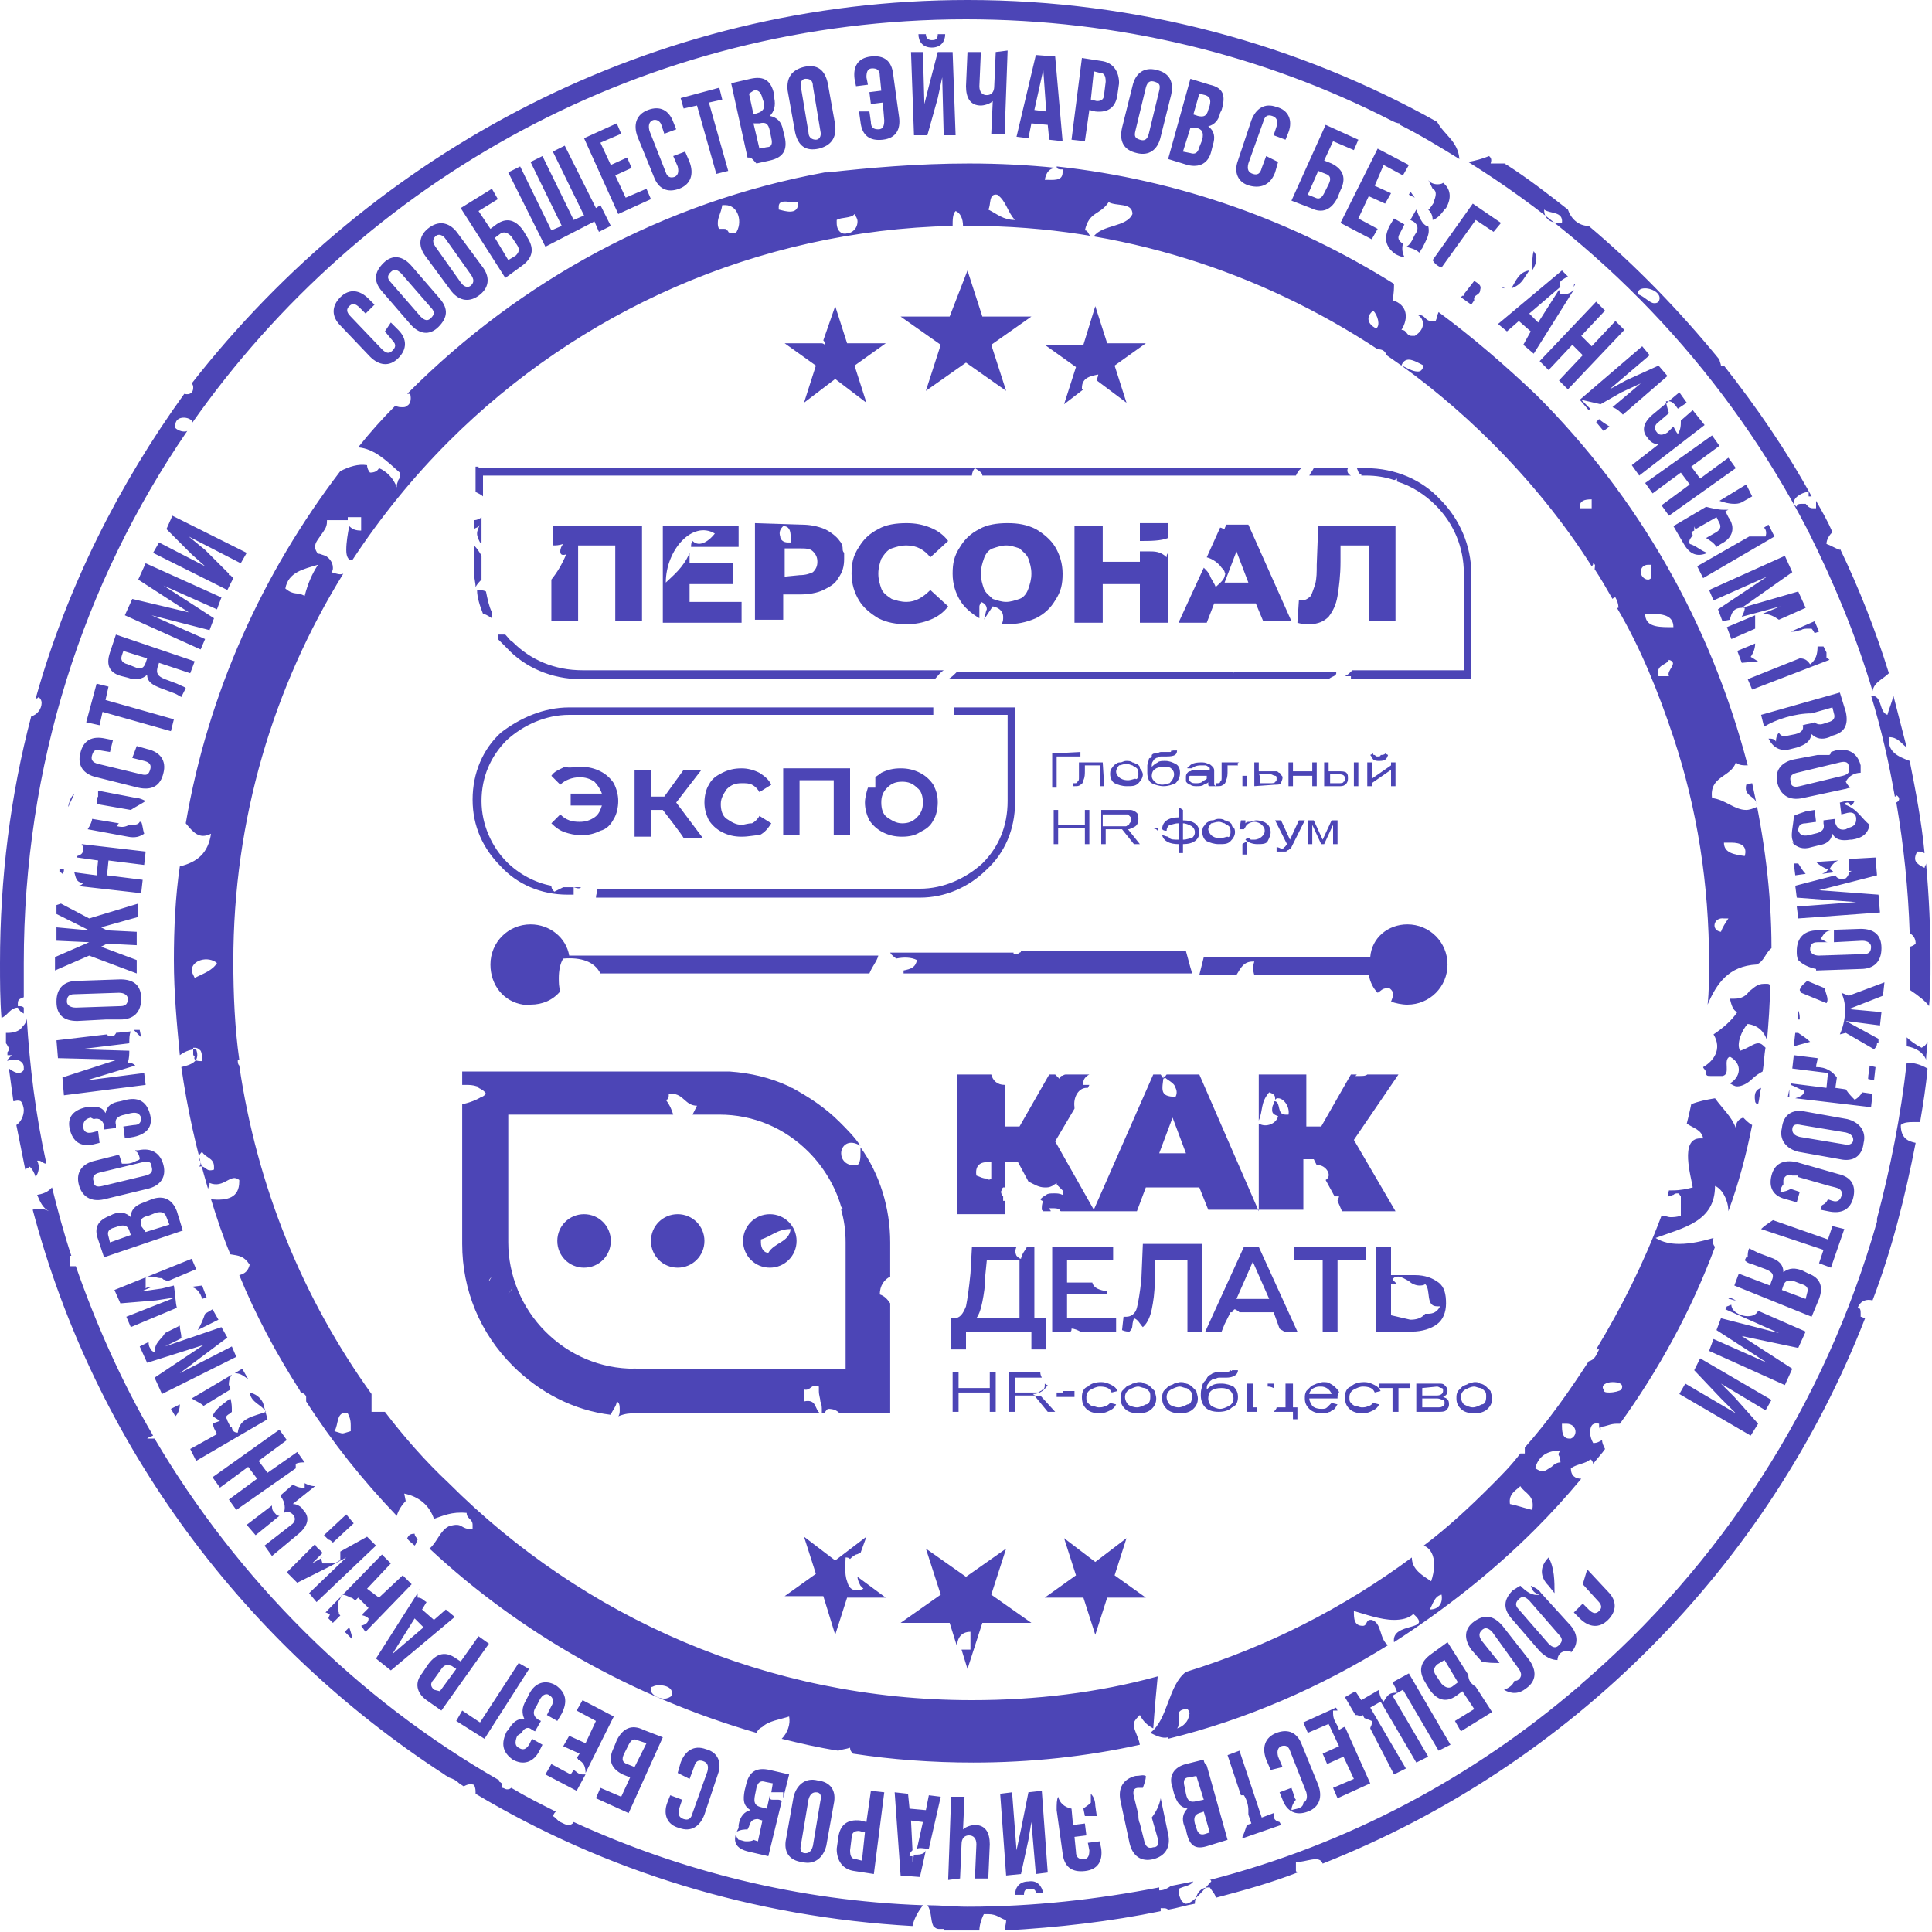 <?xml version="1.0" encoding="UTF-8"?> <svg xmlns="http://www.w3.org/2000/svg" width="130" height="130" viewBox="0 0 130 130" fill="none"><path d="M65.2 11C67.2 11 69.2 11.1 71.1 11.3C70.6 11.3 70.4 11.6 70.3 12.1C70.9 12.1 71.5 12.2 71.5 11.6C71.5 11.6 71.5 11.5 71.5 11.4C71.3 11.4 71.1 11.4 71.1 11.2C79.4 12.1 87.1 14.9 93.8 19.1C93.8 19.4 93.8 19.7 93.7 20.2C94.7 20.5 94.8 21.4 94.3 22.2C94.7 22.2 94.6 22.6 95 22.6C95 22.6 95.1 22.6 95.2 22.6C96 22.1 95.8 21.4 95.4 21.2H95.5C95.7 21.2 95.8 21.3 95.9 21.4C96 21.5 96.1 21.6 96.3 21.6C96.4 21.6 96.5 21.6 96.6 21.6C96.7 21.4 96.7 21.2 96.8 21C99.1 22.7 101.3 24.6 103.4 26.6C110.2 33.4 115.1 41.9 117.6 51.5C117.3 51.5 117 51.5 116.8 51.3C116.5 52.3 115 52.2 115.2 53.7C116.1 53.8 116.7 54.5 117.5 54.5C117.7 54.5 118 54.4 118.2 54.3C118.3 53.5 117.3 53.7 117.5 52.8C117.6 52.8 117.8 52.7 117.9 52.7C118.7 56.3 119.2 60 119.2 63.8C118.8 64.1 118.7 64.7 118.2 64.9C116.3 65 115.5 66.2 114.9 67.6C115 66.7 115 65.7 115 64.8C115 59.5 114.2 54.4 112.6 49.6C111.6 46.6 110.4 43.6 108.8 40.9C108.8 40.9 108.8 40.9 108.9 40.9C108.9 40.6 108.8 40.4 108.7 40.2C108.6 40.2 108.6 40.2 108.5 40.3C108.1 39.6 107.7 38.9 107.3 38.3C107.3 38.1 107.4 38 107.2 37.9C107.2 38 107.2 38 107.1 38.1C105.2 35.1 102.9 32.3 100.4 29.8C98.2 27.6 95.8 25.6 93.3 23.9C93.2 23.6 93 23.5 92.7 23.5C84.8 18.3 75.4 15.2 65.3 15.2C65.1 15.2 65 15.2 64.8 15.2C64.8 14.7 64.6 14.3 64.3 14.2C64.1 14.4 64.1 14.8 64.1 15.2C50.9 15.5 38.9 21 30.2 29.7C27.8 32.1 25.6 34.8 23.7 37.7C23.4 37.7 23.3 37.4 23.3 37C23.3 36.5 23.4 35.9 23.5 35.4C23.7 35.6 23.9 35.7 24.3 35.7V34.8H23.4C23.4 34.9 23.4 35 23.4 35H22V35.1C22 35.5 21.8 35.7 21.6 36C21.4 36.3 21.2 36.5 21.2 36.8C21.2 37 21.3 37.1 21.4 37.3C21.4 37.2 21.6 37.3 21.9 37.4C22.1 37.5 22.4 37.8 22.4 38.2C22.4 38.3 22.4 38.4 22.3 38.5C22.6 38.6 22.9 38.7 23.1 38.6C18.4 46.2 15.7 55.1 15.7 64.7C15.7 66.9 15.8 69.2 16.1 71.3H16C16 71.5 16 71.6 16.1 71.7C17.3 79.9 20.4 87.4 25 93.8V95H25.9C27.2 96.7 28.6 98.3 30.2 99.8C39.2 108.8 51.6 114.4 65.4 114.4C69.7 114.4 73.9 113.9 77.9 112.8C77.8 113.8 77.7 114.9 77.6 116.3C77.2 116.1 76.9 115.8 76.7 115.4C76.5 115.6 76.4 115.7 76.3 115.9C76.2 116.3 76.6 116.8 76.7 117.4C73.1 118.2 69.3 118.6 65.5 118.6C62.7 118.6 60 118.4 57.4 118C57.3 117.9 57.2 117.8 57.2 117.6C56.9 117.7 56.7 117.7 56.4 117.8C55.1 117.6 53.8 117.3 52.6 117C53 116.6 53.2 116 53.1 115.5C52.5 115.7 51.7 115.8 51.3 116.2C51.1 116.3 51 116.4 50.9 116.6C42.6 114.2 35 109.9 28.9 104.2C29.4 103.8 29.6 103 30.2 102.7C31.2 102.4 30.9 102.9 31.8 102.9C31.8 102.8 31.8 102.7 31.8 102.6C31.8 102.2 31.4 102.2 31.4 101.8C30.4 101.7 29.8 102 29.2 102.2C28.9 101.3 28.2 100.7 27.2 100.5L27.3 101C27.1 101.2 26.8 101.6 26.7 102C24.4 99.6 22.4 97.1 20.6 94.3C20.6 94.2 20.6 94.1 20.6 94C20.6 93.9 20.5 93.8 20.3 93.7C20.3 93.7 20.2 93.7 20.2 93.6C18.6 91.1 17.2 88.5 16.1 85.8C16.5 85.7 16.7 85.5 16.8 85.1C16.4 84.5 16.1 84.5 15.5 84.4C15 83.2 14.6 82 14.2 80.7C15.3 80.8 16.1 80.6 16.1 79.5V79.4C15.5 78.9 15.1 80 14.1 79.6V79.7C14.1 79.8 14 79.9 14 80C13.2 77.3 12.6 74.6 12.2 71.8C12.6 71.7 13 71.6 13.2 71.3C13.3 71.1 13.3 70.9 13.2 70.6C12.9 70.6 12.5 70.7 12.1 71C11.9 68.9 11.7 66.8 11.7 64.6C11.7 62.5 11.8 60.3 12.1 58.3C13.3 58 14 57.4 14.2 56.1C13.4 56.5 13 56 12.5 55.4C14 46.6 17.7 38.5 22.9 31.7C23.5 31.4 24.1 31.2 24.7 31.3C24.7 31.5 24.8 31.7 24.9 31.8C25.2 31.8 25.4 31.7 25.5 31.5C26 31.7 26.5 32.2 26.7 32.8V32.7C26.7 32.5 26.8 32.4 26.8 32.3C26.9 32.2 26.9 32.1 26.9 31.9C26.9 31.9 26.9 31.9 26.9 31.8C26 31 25.2 30.2 24.1 30.1C24.9 29.1 25.7 28.2 26.6 27.3C26.8 27.4 26.9 27.4 27.1 27.4C27.2 27.4 27.3 27.4 27.4 27.3C27.6 27.2 27.7 26.9 27.6 26.5C27.5 26.5 27.5 26.5 27.4 26.5L27.5 26.4C35 18.9 44.6 13.6 55.5 11.6C55.6 11.6 55.6 11.6 55.7 11.6C58.4 11.3 61.7 11 65.2 11ZM53.2 36.5C53.2 36.4 53.2 36.2 53.2 36.1C53.2 35.7 53.1 35.4 52.7 35.4C52.5 35.6 52.4 35.8 52.5 36.1C52.5 36.3 52.7 36.5 53 36.5C53.1 36.5 53.1 36.5 53.2 36.5ZM13.5 71.4H13.6C13.6 71.1 13.6 70.9 13.5 70.7C13.4 70.6 13.3 70.5 13.1 70.5H13C13 70.6 13 70.8 13 70.9C13 71 13 71 13.1 71.1C13 71.3 13.2 71.4 13.5 71.4ZM78.3 72.4C78.2 73.3 78 73.8 79.1 73.8C79.2 73.6 79.2 73.4 79.1 73.2C79 72.8 78.5 72.7 78.3 72.4ZM66.7 79.3V78.2C66.6 78.2 66.5 78.2 66.4 78.2C65.9 78.2 65.6 78.5 65.7 79.1C66 79.2 66.1 79.3 66.4 79.3C66.5 79.4 66.6 79.4 66.7 79.3ZM44.7 114.3C44.9 114.3 45.1 114.2 45.2 114.1C45.2 114.1 45.2 114.1 45.2 114C45.2 114 45.2 113.9 45.2 113.8C45.1 113.5 44.7 113.4 44.4 113.4C44.2 113.4 44.1 113.4 43.9 113.5C43.9 113.5 43.8 113.5 43.8 113.6C43.7 114 44.3 114.3 44.7 114.3ZM77.4 116.6C78.6 115.7 78.6 113.4 79.8 112.5C85.3 110.8 90.4 108.2 95 104.8C95 105.6 95.7 106 96.3 106.4C96.4 106.1 96.5 105.7 96.5 105.3C96.5 104.7 96.3 104.2 95.8 104C97.4 102.8 98.9 101.4 100.3 100C101 99.3 101.7 98.6 102.3 97.8H102.4C102.5 97.8 102.5 97.8 102.6 97.8C102.6 97.7 102.6 97.6 102.6 97.4C104.2 95.6 105.6 93.6 106.9 91.6C107.3 91.5 107.4 91.2 107.6 90.8C107.5 90.8 107.5 90.8 107.4 90.8C109.1 88 110.6 85 111.8 81.8C112.1 81.8 112.2 81.9 112.4 81.9C112.6 81.9 112.8 81.9 113.1 81.8V80.5C113 80.4 113 80.3 112.9 80.3C112.8 80.3 112.7 80.3 112.6 80.4C112.5 80.4 112.4 80.5 112.3 80.5H112.2L112.3 80.1C112.4 80.1 112.5 80.1 112.5 80.1C113.1 80.1 113.5 80 113.9 79.9C113.8 79.2 113 76.6 114.4 76.6C114.5 76.6 114.6 76.6 114.6 76.6C114.5 76 113.9 75.9 113.5 75.6C113.6 75.2 113.7 74.8 113.8 74.3C114.3 74.1 114.8 74 115.4 73.9C115.9 74.6 116.5 75.1 116.8 75.9C116.8 75.5 117 75.3 117.3 75.2C117.5 75.4 117.7 75.6 117.9 75.7C117.5 77.7 117 79.6 116.3 81.5C116.3 80.8 115.9 80 115.4 79.8C115.4 82.2 113.3 82.6 111.4 83.3C111.9 83.6 112.4 83.7 113 83.7C113.8 83.7 114.6 83.5 115.3 83.3C115.2 83.6 115.3 83.8 115.4 83.9C113.8 88.2 111.6 92.2 109 95.8C108.9 95.8 108.8 95.8 108.8 95.8C108.3 95.8 108.1 96 107.7 96C107.7 96.1 107.7 96.2 107.7 96.3V96.2C107.6 96.1 107.6 96 107.6 95.9V95.8C107.1 95.7 107 96 107 96.4C107 96.7 107.1 96.9 107.2 97.1C107.5 97.1 107.6 97 107.8 96.9C107.8 97.1 107.9 97.3 108 97.5C107.8 97.8 107.5 98.1 107.2 98.5C107.2 98.4 107.1 98.2 107 98.2C106.7 98.5 106.1 98.5 105.7 98.8C105.7 99.3 106 99.5 106.4 99.5C105.4 100.7 104.4 101.8 103.3 102.9C100.4 105.8 97.2 108.3 93.8 110.5C93.6 109.1 96.5 109.8 95.1 108.6C94.8 108.9 94.3 109 93.8 109C92.9 109 91.8 108.6 91.1 108.4C91.1 108.9 91.1 109.4 91.7 109.4C92 109.4 91.9 109 92.2 109H92.3C93 109.2 92.8 110.3 93.4 110.7C88.9 113.5 83.9 115.7 78.6 117V116.9C78.2 117 77.8 116.8 77.4 116.6ZM105.4 95.8C105.3 95.8 105.2 95.8 105.1 95.8C105.1 96.3 105.1 96.8 105.6 96.8H105.7C106.2 96.6 106.1 95.8 105.4 95.8ZM96.2 108.3C96.8 108.3 97.1 107.9 97 107.3C96.5 107.4 96.4 108 96.2 108.3ZM101.6 101.2C102.1 101.3 102.3 101.4 103.1 101.6C103.3 100.6 102.6 100.5 102.3 100C102 100.3 101.5 100.5 101.6 101.2ZM108.5 93C108.1 93 107.7 93.2 107.9 93.5C107.9 93.7 108.1 93.7 108.3 93.7C108.6 93.7 109 93.6 109.1 93.5C109.3 93.1 108.9 93 108.5 93ZM103.8 99C104 99 104.2 98.8 104.4 98.7C104.6 98.5 104.8 98.4 105 98.4C105 97.8 104.7 98 105 97.6C104.1 97.6 103.5 98 103.3 98.8C103.5 98.9 103.6 99 103.8 99ZM119.1 66.4C119.1 67.6 119 68.8 118.9 70C118.7 69.4 118.3 69 117.6 68.9C117.2 69.3 116.8 70.3 117.1 70.7C117.7 70.5 118 70.2 118.3 70.2C118.5 70.2 118.6 70.3 118.8 70.5C118.7 71 118.7 71.6 118.6 72.1C118.4 72.2 118.1 72.4 117.9 72.6C117.6 72.9 117.2 73.1 116.9 73.1C116.7 73.1 116.6 73 116.4 72.9C117.1 72.5 117.3 71.6 116.4 71.1C115.9 71.3 116.5 72.3 115.9 72.4C115.8 72.4 115.8 72.4 115.7 72.4C115.6 72.4 115.5 72.4 115.4 72.4C115.3 72.4 115.2 72.4 115.1 72.4C114.9 72.4 114.8 72.4 114.8 72.2C114.8 72 114.6 71.9 114.6 71.8C115.3 71.4 115.9 70.6 115.3 69.6C115.9 69.2 116.5 68.7 116.9 68.1C116.6 68 116.5 67.6 116.4 67.2C116.5 67.2 116.6 67.2 116.7 67.2C117.2 67.2 117.5 67 117.7 66.7C118 66.5 118.2 66.2 118.7 66.2C118.8 66.2 118.9 66.2 118.9 66.2C119.1 66.2 119.1 66.3 119.1 66.4ZM118.5 73.2C118.4 73.6 118.4 73.9 118.3 74.3C118.2 74.3 118.1 74.2 118.1 74.1C118 73.5 118.2 73.3 118.5 73.2ZM24.6 107.1C24.6 107.3 24.6 107.5 24.7 107.7C24.8 107.9 25 108.1 25.2 108.2C25.3 108.1 25.3 107.9 25.3 107.8C25.4 107.4 25.2 107.2 24.6 107.1ZM94.3 24.6C94.6 24.7 95 25 95.4 25C95.6 25 95.7 24.9 95.8 24.6C95.6 24.5 95.1 24.2 94.8 24.2C94.6 24.2 94.4 24.3 94.3 24.6ZM111.1 38.9V38C111 38 111 38 110.9 38C110.6 38 110.4 38.2 110.4 38.5C110.4 38.7 110.6 39 110.9 39C111 39 111.1 38.9 111.1 38.9ZM110.7 41.3C110.7 42.1 111.4 42.2 112.3 42.2C112.4 42.2 112.5 42.2 112.6 42.2C112.6 41.4 111.9 41.3 111 41.3C110.8 41.3 110.8 41.3 110.7 41.3ZM112.3 44.4C112.1 44.8 111.4 44.7 111.6 45.5H112.3C112.1 45.1 113 44.6 112.3 44.4ZM115.8 62.7C115.9 62.4 116.1 62.1 116.3 61.8C116.2 61.8 116.1 61.8 116 61.8C115.3 61.7 115.1 62.6 115.8 62.7ZM116.5 56.7C116.3 56.7 116.2 56.7 116 56.7C116 57.4 116.7 57.5 117.4 57.6C117.6 56.9 117.1 56.7 116.5 56.7ZM48.7 15.4C48.8 15.4 48.9 15.4 48.9 15.5C48.9 15.5 49 15.5 49 15.6C49.1 15.7 49.2 15.7 49.3 15.7C49.4 15.7 49.4 15.7 49.5 15.7C50 15 49.7 13.8 48.8 13.8H48.7C48.7 13.8 48.7 13.8 48.6 13.8C48.5 14.4 48.3 14.6 48.3 15C48.3 15.1 48.3 15.3 48.4 15.4C48.7 15.4 48.7 15.4 48.7 15.4ZM103.9 14.1C103.9 14.7 104.3 15 104.9 15C105 15 105 15 105.1 15C105.2 14.2 104.3 14.4 103.9 14.1ZM92.4 20.9C91.9 21.3 92 21.8 92.6 22.1C92.9 21.9 92.7 21.2 92.4 20.9ZM110.2 19.8C110.6 19.9 111 20.4 111.3 20.4C111.4 20.4 111.5 20.4 111.6 20.3C111.9 19.8 111.2 19.4 110.7 19.4C110.4 19.4 110.2 19.5 110.2 19.8ZM32.9 86.2C32.9 86.1 33 86 33.1 85.9C33 86 33 86.1 32.9 86.2C32.9 86.6 33.1 86.7 33.4 86.9C33.2 86.7 33 86.6 32.9 86.2ZM33.7 87.4C34.1 87.2 34.3 87 34.5 86.6C34.4 86.9 34.1 87.2 33.7 87.4ZM14.6 64.8C14 64.3 12.9 64.6 12.9 65.3C12.9 65.4 13 65.6 13.1 65.8C13.7 65.5 14.3 65.3 14.6 64.8ZM27.9 104C27.7 103.8 27.5 103.7 27.4 103.5C27.5 103.3 27.6 103.2 27.9 103.2C27.9 103.4 28.1 103.5 28.1 103.6C28 103.8 28 103.9 27.9 104ZM23.6 95.9C23.6 95.5 23.5 95.3 23.4 95.1C22.6 94.9 22.8 95.9 22.5 96.3C23.2 96.5 22.9 96.5 23.6 96.3C23.6 96.1 23.6 96 23.6 95.9ZM19.2 39.6C19.8 40.1 20 39.8 20.5 40.1C20.7 39.3 21 38.6 21.4 38C20.4 38.3 19.4 38.5 19.2 39.6ZM14.4 78.5C14.4 77.9 13.8 77.9 13.6 77.5C13.5 77.6 13.4 77.7 13.4 77.8C13.4 77.9 13.4 78 13.4 78C13.4 78.1 13.5 78.1 13.5 78.2C13.5 78.3 13.5 78.4 13.4 78.5C13.9 78.4 13.8 78.9 14.4 78.7C14.4 78.6 14.4 78.5 14.4 78.5ZM53.7 13.7V13.6C53.3 13.7 52.4 13.3 52.4 13.9C52.4 14 52.4 14 52.4 14.1C52.8 14.2 53.7 14.5 53.7 13.7ZM57.7 14.9C57.7 14.7 57.6 14.6 57.5 14.4C57.3 14.7 56.6 14.6 56.3 14.8C56.3 14.9 56.3 15 56.3 15C56.3 15.6 56.7 15.8 57 15.7C57.3 15.7 57.7 15.4 57.7 14.9ZM51.7 84.3C52.1 83.6 53.1 83.6 53.2 82.7C52.3 82.7 51.9 83.2 51.2 83.4C51.2 83.5 51.2 83.6 51.2 83.6C51.2 84 51.4 84.3 51.7 84.3ZM42.5 92.1C42.4 92.3 42.3 92.5 42.3 92.8C42.3 92.9 42.3 92.9 42.3 93C43 92.9 43.2 93.1 43.7 93.2C43.6 92.5 43.3 92 42.5 92.1ZM106.3 34.1V34.2H107.1V33.6C106.6 33.6 106.3 33.7 106.3 34.1ZM76.2 14.4C76.2 13.6 75.1 13.9 74.6 13.6C74 14.5 73.3 14.2 73 15.5C73.3 15.5 73.2 16 73.6 15.9C74.2 15.1 75.8 15.3 76.2 14.4ZM68.3 14.8C67.8 14.3 67.7 13.5 67.1 13.1C66.5 13 66.7 13.8 66.5 14.1C67.1 14.4 67.5 14.8 68.3 14.8ZM79.9 115C79.4 115 79.3 115.2 79.3 115.4C79.3 115.5 79.3 115.6 79.3 115.7C79.3 115.8 79.3 115.9 79.3 116C79.3 116.1 79.3 116.2 79.2 116.3C79.6 116.2 80 115.8 80 115.4C80.1 115.3 80 115.1 79.9 115ZM94.7 62.2C96.2 62.2 97.4 63.4 97.4 64.9C97.4 66.4 96.2 67.6 94.7 67.6C94.3 67.6 93.9 67.5 93.6 67.4C93.7 67.1 93.9 66.8 93.5 66.5C93.4 66.5 93.3 66.5 93.3 66.5C93 66.5 92.9 66.7 92.7 66.8C92.4 66.5 92.2 66.1 92.1 65.6H84.4C84.3 65.3 84.3 65 84.4 64.7H84.3C83.7 64.7 83.5 65.1 83.2 65.6H80.7C80.8 65.2 80.9 64.8 81 64.4H92.2C92.3 63.1 93.4 62.2 94.7 62.2ZM80.2 65.5H60.8C60.8 65.4 60.8 65.4 60.8 65.3C61.3 65.2 61.6 65.1 61.7 64.6C61.3 64.4 60.8 64.4 60.3 64.5C60.2 64.4 60 64.3 59.9 64.1H68.2V64.2C68.2 64.2 68.2 64.2 68.3 64.2C68.4 64.2 68.5 64.2 68.6 64.1C68.6 64.1 68.7 64.1 68.7 64H79.8C79.9 64.4 80 64.7 80.1 65.1C80.2 65.4 80.2 65.5 80.2 65.5ZM58.7 65.5H40.4C40 64.7 39.1 64.4 37.9 64.5C37.7 64.8 37.6 65.3 37.6 65.8C37.6 66.1 37.6 66.4 37.7 66.7C37.2 67.3 36.5 67.6 35.7 67.6C35.6 67.6 35.5 67.6 35.4 67.6C35.3 67.6 35.3 67.6 35.2 67.6C33.9 67.4 33 66.3 33 64.9C33 63.4 34.2 62.2 35.7 62.2C37 62.2 38.1 63.1 38.3 64.3H59.1C59 64.7 58.7 65 58.5 65.5H58.7ZM73.7 110L74.5 107.5H77.1L75 106L75.8 103.5L73.7 105.1L71.6 103.5L72.4 106L70.3 107.5H72.9L73.7 110ZM56.2 110L57 107.5H59.6L57.7 106.1C57.7 106.3 57.8 106.5 57.9 106.7C58 106.8 58 106.8 58.1 106.9C57.9 107 57.8 107 57.6 107C57.3 107 57.1 106.8 57 106.4C56.8 105.9 56.9 105.1 56.9 104.8C57 104.8 57.1 104.8 57.2 104.9C57.3 104.8 57.4 104.7 57.6 104.6C57.7 104.6 57.8 104.5 57.9 104.5L58.3 103.4L56.2 105L54.1 103.4L54.9 105.9L52.8 107.4H55.4L56.2 110ZM65.1 112.3L66.1 109.2H69.4L66.7 107.3L67.7 104.2L65 106.1L62.3 104.2L63.3 107.3L60.6 109.2H63.9L64.4 110.8C64.4 110.2 64.7 109.8 65.3 109.8V111H64.7L65.1 112.3ZM73.7 20.6L74.5 23.1H77.1L75 24.6L75.8 27.1L73.8 25.6C73.8 25.5 73.9 25.3 73.9 25.2C73.4 25.3 72.8 25.4 72.8 26.1C72.8 26.1 72.8 26.1 72.8 26.2H72.9L71.6 27.2L72.4 24.7L70.3 23.2H72.9L73.7 20.6ZM56.2 20.6L57 23.1H59.6L57.5 24.6L58.3 27.1L56.2 25.5L54.1 27.1L54.9 24.6L52.8 23.1H55.3C55.4 23.1 55.5 23.2 55.5 23.2C55.5 23.1 55.5 23 55.4 22.9L56.2 20.6ZM65.1 18.2L66.1 21.3H69.4L66.7 23.2L67.7 26.3L65 24.4L62.3 26.3L63.3 23.2L60.6 21.3H63.9L65.1 18.2ZM65.1 0C76.6 0 87.4 3 96.7 8.2C97.2 9.1 98.1 9.5 98.2 10.7C96.9 9.9 95.6 9.1 94.2 8.4V8.3C94 8.3 93.8 8.2 93.6 8.1C85 3.7 75.3 1.3 65 1.3C43.4 1.3 24.4 12.1 12.9 28.5C12.9 28.4 12.9 28.4 12.9 28.3C12.6 28 11.8 28 11.8 28.6C11.8 28.7 11.8 28.7 11.8 28.8C12 29 12.4 29.1 12.6 29C5.6 39.2 1.6 51.5 1.6 64.8C1.6 65.6 1.6 66.3 1.6 67.1C1.4 67.2 1.2 67.2 1.2 67.5C1.2 67.6 1.2 67.6 1.2 67.7C1.4 67.7 1.5 67.7 1.6 67.8V68.2C1.4 68.1 1.3 68 1.2 67.8C0.9 67.8 0.7 68 0.5 68.2C0.4 68.3 0.3 68.4 0.1 68.5C-9.15676e-06 67.3 0 66 0 64.8C0 59.1 0.7 53.5 2.1 48.2C2.5 48.1 2.8 47.7 2.8 47.3C2.8 47.1 2.7 47 2.6 46.9C2.5 47 2.5 47 2.4 47C4.5 39.5 8 32.6 12.4 26.5C12.8 26.6 13 26.4 13 26.1C13 26 13 25.9 12.9 25.8C25.1 10.2 43.9 0 65.1 0ZM1.8 68.5C2 71.8 2.4 75 3.1 78.2V78.3C2.9 78.3 2.8 78.1 2.6 78.1H2.5C2.7 78.5 2.6 78.9 2.4 79.2C2.3 78.9 2.2 78.7 2 78.5C1.9 78.6 1.8 78.6 1.7 78.7C1.5 77.7 1.3 76.7 1.1 75.7C1.4 75.5 1.6 75.1 1.6 74.7C1.6 74.5 1.5 74.2 1.4 74.1C1.2 74 1 74.1 0.9 74.1C0.8 73.4 0.7 72.6 0.6 71.9C0.9 72.1 1.3 72.4 1.6 72C1.6 71.9 1.6 71.9 1.6 71.8C1.6 71.5 1.3 71.3 1 71.3C0.8 71.3 0.6 71.3 0.5 71.4V71.3C0.6 71.2 0.7 71.1 0.8 71C0.7 71 0.6 71 0.5 71V70.8C0.6 70.7 0.6 70.6 0.6 70.5C0.5 70.4 0.5 70.3 0.4 70.2C0.4 70 0.4 69.8 0.4 69.5H0.5C0.9 69.5 1.3 69.4 1.5 69.1C1.7 68.9 1.8 68.7 1.8 68.5ZM3.5 79.9C3.9 81.5 4.3 83 4.8 84.5H4.7V85.2C4.8 85.2 5 85.2 5.1 85.2C6.5 89.2 8.2 93 10.3 96.6C10.1 96.7 10 96.7 9.9 96.8C10.1 96.8 10.3 96.8 10.4 96.8C16 106.3 24 114.3 33.6 119.8C33.6 119.8 33.6 119.8 33.6 119.9C33.7 119.9 33.7 120 33.8 120C33.8 120.1 33.8 120.2 33.8 120.3C33.9 120.3 34 120.4 34.1 120.4C34.2 120.4 34.3 120.4 34.4 120.3C35.4 120.9 36.4 121.4 37.4 121.9C37.3 122 37.3 122 37.2 122.2C37.4 122.3 37.5 122.5 37.7 122.6C37.9 122.7 38.1 122.8 38.2 122.8C38.3 122.8 38.5 122.8 38.6 122.6C45.8 125.9 53.7 127.9 62.1 128.2C61.8 128.6 61.5 129.1 61.4 129.6C50.7 129 40.7 125.9 32 120.7C32 120.7 32 120.7 32 120.6C32 120.5 32 120.3 31.9 120.1C31.6 120 31.4 120.1 31.2 120.2L30.9 120C30.7 119.8 30.5 119.7 30.2 119.6C30.1 119.5 30 119.5 29.9 119.4C16.5 110.7 6.4 97.3 2.2 81.4C2.5 81.3 2.9 81.3 3.3 81.5C2.9 81.3 2.7 80.9 2.5 80.4C3.1 80.3 3.3 80.1 3.5 79.9ZM62.4 128.2C63.3 128.2 64.2 128.3 65.1 128.3C69.5 128.3 73.9 127.8 78 127C78 127.1 78 127.1 78 127.2C78.3 127.2 78.5 127.1 78.8 126.9C79.3 126.8 79.8 126.7 80.3 126.6C80.1 126.9 79.7 126.9 79.3 127.1C79.3 127.5 79.4 127.7 79.5 127.9C79.6 128 79.7 128.1 79.8 128.1C80.3 128.1 81.2 126.9 81.5 126.6C81.5 126.6 81.5 126.5 81.4 126.5C90.7 124.1 99.1 119.6 106.2 113.5H106.3V113.4C115.8 105.3 122.8 94.5 126.3 82.2C126.3 82.1 126.3 82.1 126.3 82C127.2 78.6 127.9 75.1 128.3 71.5C128.7 71.5 129.2 71.6 129.7 71.9C129.6 73.1 129.4 74.3 129.2 75.5C129.1 75.5 129 75.5 128.9 75.5C128.5 75.5 128.1 75.5 127.9 75.7C127.9 76.6 128.4 76.8 128.9 76.9C128.2 80.5 127.3 84.1 126 87.5C125.6 87.4 125.2 87.5 125 88C125.2 88 125.2 88.2 125.2 88.4C125.2 88.5 125.2 88.6 125.2 88.6C125.3 88.6 125.4 88.7 125.5 88.7C119 105.4 105.7 118.8 89 125.4C88.8 124.8 87.9 125.3 87.2 125.3V125.9L87.3 126C85.5 126.7 83.7 127.2 81.8 127.7C81.8 127.5 81.6 127.3 81.4 127C81 127 80.8 127.1 80.6 127.4C80.5 127.6 80.4 127.8 80.4 128.1C79.8 128.2 79.2 128.4 78.6 128.5C78.5 128.4 78.4 128.4 78.2 128.4H78.1C78.1 128.5 78.1 128.6 78.1 128.6C74.7 129.3 71.2 129.7 67.6 129.9C67.6 129.7 67.7 129.5 67.7 129.2C67.3 129.1 67.1 128.8 66.5 128.8C66.4 128.8 66.3 128.8 66.2 128.8C66 129.2 65.9 129.6 65.9 129.9C65.6 129.9 65.3 129.9 65 129.9C64.5 129.9 64 129.9 63.5 129.9V129.8C63.4 129.8 63.3 129.8 63.2 129.8C63 129.8 62.9 129.7 62.8 129.6C62.6 129.2 62.7 128.6 62.4 128.2ZM128.3 70.4C128.3 70.2 128.3 70 128.3 69.8C128.5 70 128.9 70.3 129.3 70.5C129.5 70.4 129.6 70.3 129.7 70.1C129.7 70.5 129.6 70.9 129.6 71.3C129.4 70.8 128.9 70.5 128.3 70.4ZM101.4 11.1C102.8 12 104.1 13 105.5 14.1C105.7 14.7 106.2 15.2 106.9 15.2C110.1 17.9 113 20.9 115.7 24.2C115.7 24.3 115.8 24.5 115.8 24.6H116C118.2 27.4 120.2 30.3 121.9 33.4H121.7V33.1C121.2 33.1 120.3 33.7 120.9 34.1C120.9 33.9 121.1 33.9 121.3 33.9C121.3 33.9 121.4 33.9 121.5 33.9C121.6 34 121.7 34.2 122 34.2C122.1 34.2 122.1 34.2 122.2 34.2V33.7C122.6 34.4 123 35.1 123.3 35.8C123.1 36 122.9 36.3 122.9 36.6C123.2 36.7 123.5 36.9 123.8 37V36.9C125.1 39.6 126.2 42.4 127.1 45.3C126.7 45.7 126.1 45.9 126 46.5C124.9 42.8 123.4 39.2 121.7 35.8C121.7 35.7 121.6 35.7 121.6 35.6C116.3 25.4 108.4 16.9 98.8 10.9C99.3 10.8 99.7 10.7 100.2 10.5C100.3 10.6 100.4 10.7 100.3 11C100.4 11 100.5 11 100.5 11C100.6 11 100.8 11 100.9 11C101 11 101.2 11 101.3 11C101.3 11.1 101.4 11.1 101.4 11.1ZM128.5 66.6C128.5 66 128.5 65.4 128.5 64.8C128.5 64.4 128.5 64.1 128.5 63.7C128.6 63.7 128.8 63.6 128.9 63.5C128.9 63.1 128.7 62.9 128.5 62.8C128.4 59.8 128.1 56.9 127.6 54C127.8 53.9 127.9 53.7 127.6 53.5C127.6 53.5 127.6 53.6 127.5 53.6C127.1 51.3 126.6 49.1 125.9 46.8C126.7 46.8 126.4 47.9 127 48.1C127.1 47.7 127.3 47.3 127.4 46.8C127.7 48 128 49.1 128.3 50.3C127.9 50 127.7 49.6 127.1 49.6C127 50.6 127.7 50.9 128.5 51.2C128.9 53.2 129.3 55.3 129.5 57.4C129.4 57.4 129.3 57.3 129.2 57.3C129.1 57.3 129.1 57.3 129 57.3C128.7 57.9 128.9 58.1 129.5 58.4C129.5 58.3 129.6 58.2 129.6 58.1C129.8 60.3 129.9 62.5 129.9 64.8C129.9 65.8 129.9 66.8 129.8 67.7C129.6 67.4 129.1 67 128.5 66.6ZM25.9 22.3L26.4 22.9C26.7 23.2 26.6 23.4 26.4 23.6C26.2 23.8 26 23.8 25.7 23.5L23.6 21.3C23.3 21 23.3 20.8 23.5 20.6C23.7 20.4 23.9 20.4 24.2 20.7L24.6 21.1L25.2 20.5L24.8 20.1C24.2 19.5 23.5 19.4 22.9 20C22.3 20.6 22.3 21.3 22.9 21.9L24.9 24C25.5 24.6 26.2 24.7 26.8 24.1C27.4 23.5 27.4 22.8 26.8 22.2L26.3 21.7L25.9 22.3ZM26.3 19C26 18.7 26.1 18.5 26.3 18.3C26.5 18.1 26.7 18.1 27 18.4L29 20.7C29.3 21 29.2 21.2 29 21.4C28.8 21.6 28.6 21.6 28.3 21.3L26.3 19ZM27.6 21.8C28.2 22.5 28.9 22.6 29.5 22C30.1 21.4 30.2 20.8 29.6 20.1L27.7 17.9C27.1 17.2 26.4 17.1 25.8 17.7C25.2 18.3 25.1 18.9 25.7 19.6L27.6 21.8ZM29.3 16.6C29.1 16.3 29.1 16.1 29.3 15.9C29.5 15.7 29.8 15.8 30 16.1L31.7 18.5C31.9 18.8 31.9 19 31.7 19.2C31.5 19.4 31.2 19.3 31 19L29.3 16.6ZM30.3 19.5C30.8 20.2 31.5 20.4 32.2 19.9C32.9 19.4 33 18.7 32.5 18L30.8 15.7C30.3 15 29.6 14.8 28.9 15.3C28.2 15.8 28.1 16.5 28.6 17.2L30.3 19.5ZM35.1 17.9C35.8 17.4 36 16.8 35.5 16L35.2 15.5C34.7 14.8 34.1 14.6 33.4 15.1L33 15.4L32.2 14.2L33.5 13.4L33.1 12.7L31 14L34 18.7L35.1 17.9ZM34.2 17.5L33.3 16L33.7 15.7C33.9 15.6 34.1 15.6 34.4 15.9L34.8 16.5C35 16.8 34.9 17 34.7 17.2L34.2 17.5ZM38 9.8L37.2 10.2L39.3 14.5L38.6 14.8L36.5 10.5L35.7 10.9L37.8 15.2L37.1 15.5L35 11.2L34.2 11.6L36.7 16.6L40 14.9L40.3 15.6L41.1 15.2L40.4 13.8L40.1 14L38 9.8ZM40.4 9.6L41.8 9L41.5 8.3L39.3 9.3L41.6 14.4L43.8 13.4L43.5 12.7L42.1 13.3L41.4 11.8L42.5 11.3L42.2 10.6L41.1 11.1L40.4 9.6ZM45.3 10.5L45.6 11.2C45.7 11.6 45.6 11.8 45.4 11.9C45.1 12 44.9 11.9 44.8 11.6L43.7 8.8C43.6 8.4 43.7 8.2 43.9 8.1C44.1 8 44.4 8.1 44.5 8.4L44.7 9L45.5 8.7L45.3 8.2C45 7.4 44.4 7.1 43.6 7.4C42.8 7.7 42.6 8.4 42.9 9.2L44 11.9C44.3 12.7 44.9 13 45.7 12.7C46.5 12.4 46.7 11.7 46.4 10.9L46.1 10.2L45.3 10.5ZM46 7.3L46.9 7.1L48.2 11.7L49 11.5L47.7 6.9L48.6 6.7L48.4 5.9L45.8 6.6L46 7.3ZM50.5 5.3L49.2 5.6L50.3 10.6C50.3 10.6 50.3 10.6 50.4 10.6C50.6 10.6 50.7 10.8 50.9 11L51.8 10.8C52.7 10.6 53 10.1 52.8 9.2L52.7 8.8C52.6 8.2 52.3 7.9 51.8 7.8C52.1 7.5 52.2 7.1 52.1 6.6V6.4C51.9 5.4 51.4 5.1 50.5 5.3ZM51.1 8.3C51.5 8.2 51.7 8.3 51.8 8.8L51.9 9.3C52 9.7 51.9 9.9 51.6 9.9L51.1 10L50.7 8.3H51.1ZM50.7 6.1C51 6 51.2 6.2 51.3 6.6L51.4 6.9C51.5 7.3 51.3 7.5 51 7.6L50.7 7.7L50.4 6.3L50.7 6.1ZM53.9 5.9C53.8 5.5 54 5.3 54.2 5.3C54.5 5.3 54.7 5.4 54.7 5.8L55.2 8.8C55.3 9.2 55.1 9.4 54.9 9.4C54.7 9.4 54.4 9.3 54.4 8.9L53.9 5.9ZM53.5 8.9C53.7 9.8 54.2 10.2 55.1 10C55.9 9.8 56.3 9.3 56.2 8.4L55.7 5.6C55.5 4.7 55 4.3 54.1 4.5C53.3 4.7 52.9 5.2 53 6.1L53.5 8.9ZM57.8 7.5L57.9 8.2C58 9.1 58.5 9.5 59.4 9.4C60.3 9.3 60.6 8.7 60.5 7.9L60.1 5C60 4.1 59.5 3.7 58.6 3.8C57.7 3.9 57.4 4.5 57.5 5.3L57.6 5.8L58.4 5.7L58.3 5.2C58.3 4.8 58.4 4.6 58.7 4.6C59 4.6 59.2 4.7 59.2 5.1L59.3 6.1L58.5 6.2L58.6 7L59.4 6.9L59.5 8.1C59.5 8.5 59.4 8.7 59.1 8.7C58.8 8.7 58.6 8.6 58.6 8.2L58.5 7.5H57.8ZM62.4 9.1H61.5L61.3 3.5H62.1L62.2 7L62.5 5.8L63.1 3.5H64.1L64.3 9.1H63.5L63.4 5.2L63.1 6.6L62.4 9.1ZM63.1 2.3C63.1 2.6 63 2.7 62.7 2.7C62.5 2.7 62.3 2.6 62.3 2.3H61.8C61.8 2.8 62.1 3.2 62.7 3.2C63.3 3.2 63.6 2.8 63.6 2.3H63.1ZM67 3.5L66.9 5.8C66.9 6.2 66.7 6.4 66.4 6.4C66.1 6.4 65.9 6.2 65.9 5.8L66 3.5H65.1L65 5.8C65 6.6 65.3 7.1 66 7.1C66.2 7.1 66.6 7 66.8 6.8L66.7 9H67.6L67.8 3.4L67 3.5ZM71 3.8L69.7 3.7L68.4 9.2L69.2 9.3L69.4 8.3L70.5 8.4L70.6 9.4L71.5 9.5L71 3.8ZM70.2 4.7L70.4 7.5L69.6 7.4L70.2 4.7ZM74.1 4.1L72.8 3.9L72.1 9.4L73 9.5L73.3 7.4L73.7 7.5C74.6 7.6 75.1 7.2 75.2 6.3L75.3 5.6C75.3 4.8 74.9 4.2 74.1 4.1ZM74 4.9C74.3 4.9 74.4 5.1 74.4 5.5L74.3 6.3C74.3 6.7 74.1 6.8 73.8 6.8L73.4 6.7L73.6 4.8L74 4.9ZM77.1 5.9C77.2 5.5 77.4 5.4 77.7 5.5C78 5.6 78.1 5.7 78 6.1L77.3 9C77.2 9.4 77 9.5 76.7 9.4C76.4 9.3 76.3 9.2 76.4 8.8L77.1 5.9ZM75.5 8.6C75.3 9.5 75.6 10.1 76.5 10.3C77.3 10.5 77.9 10.1 78.1 9.2L78.8 6.4C79 5.5 78.7 4.9 77.8 4.7C77 4.5 76.4 4.9 76.2 5.8L75.5 8.6ZM81.4 5.7L80.1 5.3L78.6 10.7L79.9 11.1C80.7 11.3 81.3 11 81.5 10.2L81.6 9.8C81.8 9.2 81.7 8.8 81.3 8.5C81.7 8.4 82 8.1 82.1 7.6L82.2 7.4C82.5 6.4 82.3 5.9 81.4 5.7ZM80.5 8.6C80.9 8.7 81 8.9 80.9 9.4L80.7 9.9C80.6 10.3 80.4 10.4 80.1 10.3L79.6 10.2L80.1 8.6H80.5ZM81.1 6.4C81.4 6.5 81.5 6.7 81.4 7.1L81.3 7.4C81.2 7.8 81 7.9 80.6 7.8L80.3 7.7L80.7 6.3L81.1 6.4ZM85.2 10.5L84.9 11.3C84.8 11.7 84.6 11.8 84.3 11.7C84 11.6 83.9 11.4 84 11L85 8.2C85.1 7.8 85.3 7.7 85.6 7.8C85.9 7.9 86 8.1 85.9 8.5L85.7 9.1L86.5 9.4L86.7 8.9C87 8.1 86.7 7.4 85.9 7.2C85.1 6.9 84.5 7.3 84.2 8.1L83.3 10.8C83 11.6 83.3 12.3 84.1 12.5C84.9 12.7 85.5 12.4 85.8 11.6L86 10.9L85.2 10.5ZM88.2 14C89 14.4 89.6 14.1 90 13.3L90.2 12.8C90.6 12 90.4 11.4 89.6 11L89.1 10.8L89.7 9.5L91.1 10.1L91.4 9.4L89.2 8.4L86.9 13.5L88.2 14ZM88 13.1L88.7 11.5L89.2 11.7C89.5 11.8 89.6 12 89.4 12.4L89.1 13C88.9 13.4 88.7 13.4 88.5 13.3L88 13.1ZM93.1 11.1L94.4 11.8L94.8 11.1L92.7 10L90.2 15L92.3 16.1L92.7 15.4L91.4 14.7L92.1 13.2L93.2 13.7L93.6 13L92.5 12.5L93.1 11.1ZM96.3 13.9C96.2 14 96.2 14.1 96.1 14.1C96.3 14.3 96.4 14.5 96.4 14.8C96.7 14.7 96.9 14.5 97.2 14.1L97.3 14C97.7 13.3 97.6 12.7 97.1 12.3C97 12.4 96.8 12.4 96.7 12.4C96.5 12.4 96.2 12.3 96.1 12.1C96.2 12.3 96.3 12.5 96.4 12.7C96.6 12.8 96.7 13 96.5 13.5V13.6L96.3 13.9ZM95.3 14.1L94.9 14.8L95.1 14.9C95.4 15.1 95.5 15.4 95.2 15.8L95 16.2C94.9 16.4 94.7 16.6 94.6 16.6C95 16.7 95.3 16.8 95.5 17C95.6 16.9 95.6 16.8 95.7 16.7L95.9 16.3C96.1 15.9 96.2 15.6 96.1 15.2H96C95.7 15.1 95.5 14.6 95.3 14.1ZM94.4 16.4C94.1 16.2 94 16 94.2 15.7L94.5 15.1L93.8 14.7L93.5 15.2C93.1 16 93.2 16.6 93.9 17.1C94.1 17.2 94.3 17.3 94.5 17.3C94.4 17.1 94.3 16.8 94.4 16.4ZM94.9 12.9L94.8 13.1L95.2 13.3C95.1 13.2 95 13 94.9 12.9ZM97 18L99.3 14.8L100.5 15.6L101 15L99.1 13.7L96.4 17.5C96.5 17.7 96.7 17.9 97 18ZM99.2 18.9L98.5 19.8V19.9H98.4L98.3 20L99 20.5L99.2 20.2C99.1 19.8 99.6 19.9 99.6 19.5C99.7 19.2 99.5 19.1 99.2 18.9ZM101 19.3C101.1 19.3 101.2 19.4 101.3 19.4C101.2 19.4 101.1 19.4 101 19.3ZM101.7 19.4C102 19.3 102.3 19.1 102.5 18.8L102.9 18.2C102.2 18.3 102 18.9 101.7 19.4ZM103.1 18.2C103.4 17.7 103.5 17.3 103.2 16.9C103.1 17.2 103.1 17.6 103.1 18.2ZM106 19.1C105.9 19.1 105.9 19.2 105.9 19.3L106 19.1ZM105.5 18.6L105.1 18.2L100.8 21.8L101.4 22.3L102.2 21.6L103 22.3L102.5 23.2L103.2 23.8L105.9 19.5C105.7 19.7 105.5 19.8 105.2 19.8C105.1 19.8 105 19.8 105 19.8C105 19.7 104.9 19.6 104.9 19.5L103.5 21.7L102.9 21.1L105 19.3C104.8 18.9 105.2 18.8 105.5 18.6ZM105.8 23.2L106.5 23.9L104.9 25.6L105.5 26.2L109.3 22.2L108.7 21.6L107.1 23.3L106.4 22.6L108 20.9L107.4 20.3L103.6 24.3L104.2 24.9L105.8 23.2ZM109.1 26.4L110.4 25.8L108.5 27.4C108.8 27.5 109 27.7 109.2 27.9L112.2 25.3L111.6 24.6L109.4 25.6L108.3 26.2L111 23.9L110.5 23.3L106.3 26.9L106.9 27.6L107 27.5C106.8 27.3 106.6 27.1 106.4 26.9C106.8 27 107.3 27.1 107.7 27.2L109.1 26.4ZM107.6 28.2L107.4 28.4L107.9 29L108.3 28.7C108 28.5 107.8 28.4 107.6 28.2ZM113.9 27.6L113.1 28.3C113.1 28.6 113.1 28.9 112.9 29.2C112.8 29.1 112.7 28.9 112.6 28.7L112.2 29.1C111.9 29.3 111.6 29.3 111.5 29.1C111.3 28.9 111.3 28.6 111.6 28.4L112.3 27.8C112.2 27.5 112.1 27.1 112.1 27C112.1 27 112.2 27 112.3 27C112.5 27 112.7 27.2 112.9 27.5L113.5 27.1L113 26.4L111.2 27.9C110.6 28.4 110.4 29 110.9 29.5C111 29.7 111.3 29.9 111.6 29.9L109.8 31.3L110.3 32L114.7 28.6L113.9 27.6ZM113.1 31.8L113.7 32.6L111.8 34L112.3 34.7L116.8 31.5L116.3 30.8L114.4 32.2L113.8 31.4L115.7 30L115.2 29.3L110.7 32.5L111.2 33.2L113.1 31.8ZM113.3 36.6C113.7 37.3 114.2 37.5 114.9 37.2C114.5 37.1 114.1 36.7 113.7 36.6C113.6 36.3 113.8 36.2 113.9 36L113.8 35.8L114 35.7C114 35.6 114 35.5 114 35.4C114 35.5 114.1 35.6 114.1 35.6L115.5 34.8L115.7 35.2C115.8 35.4 115.8 35.6 115.5 35.8L114.8 36.2C115.1 36.4 115.3 36.5 115.5 36.8L115.8 36.6C116.6 36.2 116.8 35.5 116.3 34.8L116.1 34.4L116.3 34.3C116.2 34.3 116.1 34.3 116 34.3C115.6 34.3 115.2 34.2 114.8 34.1L112.6 35.4L113.3 36.6ZM117.2 33.8L117.9 33.4L117.5 32.6L115.7 33.7C116 33.8 116.3 33.9 116.7 33.9C116.8 33.9 117 33.9 117.2 33.8ZM114.6 38.9L119.4 36.1L119 35.3L118.7 35.5C118.8 35.6 118.9 35.8 118.8 36.1H117.7L114.2 38.1L114.6 38.9ZM120.6 38.5L120.1 37.4L115 39.7L115.3 40.4L118.9 38.8L115.6 41L115.9 41.8L116.4 41.7C116.5 41.3 116.6 40.9 117.2 40.9C117.3 40.9 117.3 40.9 117.4 40.9C117.4 41.1 117.3 41.3 117.2 41.5L119.8 40.8L118.6 41.3C119.1 41.3 119.4 41.5 119.7 41.7L121.5 40.9L121 39.8L117.2 40.9L120.6 38.5ZM118.1 41.4L116.2 42.2L116.5 43L118.1 42.3C118.1 42 118.1 41.7 118.1 41.4ZM120.4 44.3H120.7C120.6 44.3 120.5 44.3 120.4 44.3ZM121.1 44.3L117.6 45.7L117.9 46.4L123.1 44.4L123 44.3H122.9C122.9 44.2 122.9 44 122.9 43.9L122.7 43.5H122.3C122.3 44 122.2 44.4 121.8 44.7C121.6 44.4 121.4 44.3 121.1 44.3ZM122.1 42.6L122.4 42.5L122.1 41.8L120.5 42.5C120.6 42.5 120.7 42.5 120.7 42.5C120.9 42.5 121 42.4 121.2 42.4C121.3 42.3 121.5 42.3 121.7 42.3C121.8 42.3 121.9 42.3 121.9 42.3C121.9 42.3 122 42.4 122.1 42.6ZM118.1 43.3L116.9 43.8L117.2 44.6L118.3 44.5C118.1 44.4 118 44.3 117.8 44.2C118 43.9 118.1 43.6 118.1 43.3ZM124.2 47.9L123.8 46.6L118.5 48.1L118.7 48.9C119.5 48.4 120.8 48 121.9 48L123.3 47.6L123.4 48C123.5 48.3 123.4 48.5 123 48.6L122.7 48.7C122.4 48.8 122.2 48.7 122.1 48.6C121.9 48.7 121.6 48.7 121.3 48.8C121.4 49.1 121.2 49.3 120.8 49.4L120.3 49.5C120 49.6 119.8 49.5 119.7 49.3C119.6 49.4 119.5 49.6 119.5 49.9C119.4 49.7 119.2 49.7 119 49.7C119.3 50.3 119.8 50.6 120.5 50.4L120.9 50.3C121.5 50.1 121.8 49.9 121.9 49.4C122.2 49.7 122.6 49.8 123.1 49.6L123.3 49.5C124.1 49.3 124.4 48.8 124.2 47.9ZM123.8 51.3C124.2 51.2 124.4 51.3 124.4 51.6C124.5 51.9 124.4 52.1 124 52.2L121.1 52.9C120.7 53 120.5 52.9 120.5 52.6C120.4 52.3 120.5 52.1 120.9 52L123.8 51.3ZM120.7 51.1C119.8 51.3 119.4 51.9 119.6 52.7C119.8 53.5 120.4 53.9 121.3 53.7L124.1 53.1C124.2 53.1 124.4 53 124.5 53C124.4 52.9 124.3 52.8 124.2 52.6C124.4 52.2 124.8 52 125.2 52C125.2 51.9 125.2 51.7 125.2 51.5C125 50.7 124.4 50.3 123.5 50.5L123.2 50.6C123.2 50.7 123.2 50.7 123.1 50.8H123C122.9 50.8 122.9 50.8 122.8 50.8C122.7 50.8 122.7 50.8 122.6 50.8C122.5 50.8 122.4 50.8 122.3 50.8L120.7 51.1ZM124.2 55.8C123.8 55.9 123.6 55.7 123.5 55.4V55.1L122.7 55.2V55.4C122.8 55.8 122.6 56 122.1 56.1L121.7 56.2C121.2 56.3 121.1 56.1 121 55.9C121 55.6 121.1 55.4 121.5 55.4L122.2 55.3L122.1 54.5L121.5 54.6C121.2 54.7 120.9 54.8 120.7 54.9C120.7 55.5 120.4 56.3 120.7 56.7C120.7 56.7 120.7 56.7 120.6 56.7C120.9 57 121.3 57.2 121.9 57L122.3 56.9C122.9 56.8 123.2 56.6 123.3 56.1C123.5 56.5 123.9 56.6 124.5 56.5H124.6C125.3 56.4 125.7 56.1 125.8 55.5C125.3 55.1 125 54.5 124.3 54.2C124 54.1 124.2 54 124.3 54C124.4 54 124.5 54.1 124.5 54.2C124.7 54.2 124.7 54 124.8 53.9C124.6 53.9 124.4 53.9 124.2 53.9L123.8 54L123.9 54.8L124.3 54.7C124.7 54.6 124.9 54.8 124.9 55.1C124.9 55.4 124.8 55.6 124.4 55.7L124.2 55.8ZM126.3 58.9L126.2 57.7L124.4 57.8C124.4 57.9 124.4 58.1 124.4 58.2C124.4 58.3 124.4 58.5 124.4 58.6H124.6L124.4 58.7C124.4 58.9 124.3 59 124.2 59.1C123.8 59.2 123.6 59.1 123.5 58.9L120.8 59.6L120.9 60.4L124.9 60.7L120.9 61L121 61.8L126.5 61.4L126.4 60.2L122.4 59.9L126.3 58.9ZM123.7 57.9L122.2 58C122.4 58.2 122.7 58.4 123 58.5C122.9 58.7 122.8 58.7 122.6 58.8L123.4 58.7C123.3 58.6 123.2 58.5 123.1 58.5C123.2 58.3 123.4 58 123.7 57.9ZM121 58.1H120.7L120.8 58.9L121.5 58.8C121.3 58.6 121.2 58.4 121 58.1ZM125.3 63.3C125.7 63.3 125.9 63.5 125.9 63.7C125.9 64 125.8 64.2 125.4 64.2L122.4 64.3C122 64.3 121.8 64.1 121.8 63.9C121.8 63.6 121.9 63.4 122.3 63.4H123C122.8 63.4 122.7 63.2 122.5 63.2C122.7 62.9 122.8 62.6 123.3 62.6C123.3 62.6 123.3 62.6 123.4 62.6V63.4L125.3 63.3ZM122.3 62.6C121.4 62.6 120.9 63.1 120.9 64C120.9 64.2 120.9 64.4 121 64.6C121.3 64.9 121.7 65.1 122.2 65.2V65.3H122.3L125.2 65.2C126.1 65.2 126.6 64.7 126.6 63.8C126.6 62.9 126.1 62.5 125.2 62.5L122.3 62.6ZM126.5 69L126.6 68.1L124.4 67.9L126.7 67L126.8 66.1L124.4 67L123.9 66.8C124.3 67.6 124.2 68.7 123.8 69.6L124.2 69.5L126.1 70.6C126.2 70.5 126.3 70.4 126.3 70.2H126.4V69.9L124.2 68.7L126.5 69ZM122.8 66.5L121.6 66C121.4 66.2 121.2 66.3 121.1 66.6C121.1 66.7 121.2 66.7 121.2 66.8L122.9 67.5C123.1 67.2 122.8 66.8 122.8 66.5ZM121 68V68.6H121.1C121.1 68.4 121.1 68.2 121 68ZM121 69.5H120.8L120.7 70.4L121.8 70.1C121.6 69.9 121.3 69.7 121 69.5ZM123 72.2L122.9 73.2L120.5 72.9V73C120.8 73.1 121.1 73.3 121.4 73.4C121.4 73.7 121.1 73.8 120.8 73.9L125.9 74.5L126 73.6L125.3 73.5C125.2 73.7 125 73.9 124.8 74C124.6 73.8 124.4 73.6 124.2 73.3L123.5 73.2L123.6 72.5C123.3 72.1 122.9 71.8 122.2 71.8C122.2 71.6 122.3 71.4 122.3 71.2L120.7 71L120.6 71.9L123 72.2ZM125.7 72.6L126.1 72.7L126.2 71.8L125.8 71.7C125.8 72 125.7 72.3 125.7 72.6ZM120.4 73.3L120.3 73.8H120.4V73.3ZM124.2 76.2C124.6 76.3 124.7 76.5 124.7 76.7C124.7 76.9 124.5 77.1 124.1 77L121.1 76.5C120.7 76.4 120.6 76.2 120.6 76C120.6 75.7 120.8 75.6 121.2 75.7L124.2 76.2ZM121.5 74.8C120.6 74.6 120 75 119.9 75.9C119.7 76.7 120.2 77.3 121 77.5L123.8 78C124.7 78.2 125.3 77.8 125.4 76.9C125.6 76.1 125.1 75.5 124.3 75.3L121.5 74.8ZM121.1 80.2L120.5 80C120.3 80.1 120.1 80.2 119.8 80.2C119.8 80 119.9 79.8 120 79.7C120 79.6 120 79.5 120 79.4C120.1 79.1 120.3 79 120.6 79.1H120.8C120.9 79.1 120.9 79.1 121 79.1V79.2L123.1 79.8L123.5 79.9C123.9 80 124 80.2 123.9 80.5C123.8 80.8 123.6 80.9 123.3 80.8L123 80.7C122.9 80.9 122.8 81 122.6 81.1L122.5 81.4L123 81.5C123.9 81.7 124.5 81.4 124.7 80.6C124.9 79.8 124.6 79.2 123.7 79L120.9 78.2C120 78 119.4 78.3 119.2 79.1C119 79.9 119.3 80.5 120.2 80.7L120.9 80.9L121.1 80.2ZM123.3 82.5L123 83.4L119.3 82.1C119 82.3 118.7 82.5 118.5 82.7L122.7 84.1L122.4 85L123.2 85.3L124.1 82.7L123.3 82.5ZM117.4 84.8C117.5 84.9 117.6 85 118 85.1L118.8 85.4C119.3 85.6 119.4 85.8 119.2 86.2L119.1 86.5L117 85.7L116.7 86.5L121.9 88.6L122.4 87.4C122.7 86.6 122.5 86 121.7 85.7L121.3 85.5C120.8 85.3 120.4 85.3 120 85.6C120 85.1 119.7 84.8 119.1 84.6L118.3 84.3C118.1 84.2 117.9 84.1 117.7 84C117.6 84.2 117.6 84.4 117.6 84.6H117.5L117.4 84.8ZM121.5 87.4L119.9 86.8L120 86.5C120.1 86.2 120.3 86.1 120.7 86.2L121.2 86.4C121.6 86.5 121.7 86.7 121.6 87L121.5 87.4ZM121 90.7L121.5 89.6L118.3 88.2C118 88.9 116.5 88.5 116.5 87.8C116.4 87.8 116.3 87.9 116.2 87.9L116.1 88.1L119.7 89.7L115.8 88.7L115.5 89.5L118.9 91.7L115.3 90.1L115 90.9L120.1 93.2L120.6 92.1L117.2 89.9L121 90.7ZM116.8 87.5L116.4 87.3L116.3 87.4C116.5 87.4 116.6 87.5 116.8 87.5ZM115.8 94.1L116.8 95.1L113.4 93.1L113 93.8L117.8 96.6L118.3 95.8L116.7 94L115.8 93.1L118.8 94.9L119.2 94.2L114.4 91.4L114 92.2L115.8 94.1ZM106.5 106.6L107.5 107.7C107.8 108 107.8 108.2 107.6 108.4C107.4 108.6 107.2 108.6 106.9 108.3L106.5 107.9L105.9 108.5L106.3 108.9C106.9 109.5 107.6 109.6 108.2 109C108.8 108.4 108.8 107.7 108.2 107.1L106.8 105.6C106.7 105.9 106.6 106.3 106.5 106.6ZM104.2 104.8C103.6 105.4 103.6 106.1 104.2 106.7L104.6 107.2C104.6 106.4 104.6 105.5 104.2 104.8ZM104.9 110C105.2 110.3 105.1 110.5 104.9 110.7C104.7 110.9 104.5 110.9 104.2 110.6L102.2 108.3C101.9 108 102 107.8 102.2 107.6C102.4 107.4 102.6 107.4 102.9 107.7L104.9 110ZM103.7 107.2C103.5 106.9 103.2 106.8 103 106.7C103.1 107 103.2 107.2 103.6 107.3C103.1 107.4 102.7 107.1 102.3 106.7C102.1 106.8 102 106.9 101.8 107C101.2 107.6 101.1 108.2 101.7 108.9L103.6 111.1C104 111.5 104.4 111.7 104.8 111.7C104.8 111.4 105 111.1 105.4 111.1C105.5 111.1 105.6 111.1 105.7 111.1C105.7 111.1 105.7 111.1 105.7 111.2C106.2 110.7 106.2 110 105.7 109.4L103.7 107.2ZM102.2 112.3C102.4 112.6 102.4 112.8 102.2 113C102.1 113.1 102 113.1 101.9 113.1C101.8 113.4 101.5 113.6 101.2 113.7C101.7 114 102.2 114 102.7 113.6C103.4 113.1 103.4 112.4 102.9 111.7L101.1 109.4C100.5 108.7 99.9 108.6 99.2 109.1C98.5 109.6 98.5 110.3 99 111L99.7 111.8C100.1 111.9 100.5 111.9 100.9 111.9L99.7 110.4C99.5 110.1 99.5 109.9 99.7 109.7C99.9 109.5 100.1 109.5 100.4 109.8L102.2 112.3ZM96.3 111.3C95.6 111.8 95.4 112.4 95.9 113.2L96.2 113.7C96.7 114.4 97.3 114.6 98 114.1L98.4 113.8L99.2 115L97.9 115.8L98.3 116.5L100.4 115.2L99.3 113.5C99 113.3 98.8 113.1 98.8 112.7L97.4 110.5L96.3 111.3ZM97.2 111.7L98.1 113.2L97.7 113.5C97.5 113.6 97.3 113.6 97 113.3L96.6 112.7C96.4 112.4 96.5 112.2 96.7 112L97.2 111.7ZM93.8 119.4L94.6 119L92.2 114.9L92.9 114.5L95.3 118.6L96.1 118.2L93.7 114.1L94.4 113.7L96.8 117.8L97.6 117.4L94.8 112.6L93.7 113.2C93.8 113.4 94 113.7 94 113.9C94 113.9 94 113.9 93.9 113.9C93.4 113.9 93.3 114.2 93.1 114.5C92.9 114.3 92.8 114 92.8 113.7L91.6 114.4L91.2 113.8L90.5 114.2L91.2 115.4C91.3 115.4 91.4 115.4 91.5 115.5L91.7 115.4L91.8 115.6C92 115.7 92.1 115.7 92.3 115.8C92.3 115.9 92.3 115.9 92.3 116C92.3 116.1 92.2 116.2 92.2 116.3L93.8 119.4ZM91.1 119.7L89.7 120.3L90 121L92.2 120L90.5 116.2C90.4 116.2 90.3 116.3 90.1 116.4C90 116 89.7 115.8 89.7 115.3C89.7 115.2 89.7 115.2 89.7 115.1C89.8 115.1 89.9 115.1 90 115.1L89.9 114.9L87.7 115.9L88 116.6L89.4 116L90.1 117.5L89 118L89.3 118.7L90.4 118.2L91.1 119.7ZM86.3 118.9L86 118.2C85.9 117.8 86 117.6 86.2 117.5C86.5 117.4 86.7 117.5 86.8 117.8L87.9 120.6C88 121 87.9 121.2 87.7 121.3C87.7 121.7 87.2 121.7 86.9 121.8C86.9 121.5 87.1 121.2 87.2 121.1C87.2 121.1 87.1 121 87.1 120.9L86.9 120.3L86.1 120.6L86.3 121.1C86.6 121.9 87.2 122.2 88 121.9C88.8 121.6 89 120.9 88.7 120.1L87.6 117.4C87.3 116.6 86.7 116.3 85.9 116.6C85.1 116.9 84.9 117.6 85.2 118.4L85.5 119.1L86.3 118.9ZM85.7 122L84.9 122.3L83.4 117.8L82.6 118.1L83.5 120.8C83.5 120.8 83.6 120.8 83.7 120.8C83.9 121.1 84 121.5 84 121.8C84 121.9 84 122 84 122.1L84.2 122.7L83.9 122.8C83.8 123.1 83.7 123.4 83.6 123.6V123.7L86.2 122.8L86.1 122.6C85.7 122.5 85.7 122.3 85.7 122ZM81.3 124.2L82.6 123.8L81.2 118.8C81.1 118.7 81 118.6 81 118.4L79.8 118.7C79 118.9 78.6 119.5 78.9 120.3L79 120.7C79.2 121.3 79.4 121.6 79.9 121.7C79.6 122 79.5 122.4 79.7 122.9L79.8 123.1C80 124.2 80.4 124.5 81.3 124.2ZM80.5 121.2C80.1 121.3 79.9 121.2 79.8 120.7L79.7 120.2C79.6 119.8 79.7 119.6 80 119.6L80.5 119.5L81 121.1L80.5 121.2ZM81.1 123.4C80.8 123.5 80.6 123.4 80.5 123L80.4 122.7C80.3 122.3 80.4 122.1 80.7 122L81 121.9L81.4 123.3L81.1 123.4ZM77.9 123.7C78 124.1 77.9 124.3 77.6 124.3C77.3 124.4 77.1 124.3 77 123.9L76.7 122.7C76.6 122.5 76.6 122.3 76.6 122.1L76.3 120.9C76.2 120.5 76.3 120.3 76.6 120.3C76.7 120.3 76.8 120.3 76.9 120.3C77 120 77.1 119.8 77.1 119.5C76.9 119.4 76.7 119.5 76.4 119.5C75.6 119.7 75.2 120.3 75.4 121.2L76 124C76.2 124.9 76.8 125.3 77.6 125.1C78.4 124.9 78.8 124.3 78.6 123.4L78.1 121C78 121.5 77.8 121.9 77.5 122.3L77.9 123.7ZM73.8 122.2L73.7 121.5C73.7 121.2 73.6 120.9 73.4 120.7C73.4 120.8 73.4 120.9 73.4 121C73.4 121.1 73.4 121.2 73.4 121.3C73.2 121.5 73 121.6 72.9 121.7L73 122.2H73.8ZM71.2 120.9C71.1 121.1 71.1 121.4 71.1 121.8L71.5 124.7C71.6 125.6 72.1 126 73 125.9C73.9 125.8 74.2 125.2 74.1 124.4L74 123.9L73.2 124L73.3 124.5C73.3 124.9 73.2 125.1 72.9 125.1C72.6 125.1 72.4 125 72.4 124.6L72.3 123.6L73.1 123.5L73 122.7L72.2 122.8L72.1 121.7C71.6 121.6 71.3 121.3 71.2 120.9ZM69.2 120.6L70.1 120.5L70.5 126L69.7 126.1L69.4 122.6L69.2 123.8L68.7 126.1L67.7 126.2L67.3 120.7L68.1 120.6L68.4 124.5L68.7 123.1L69.2 120.6ZM68.9 127.5C68.9 127.2 69 127.1 69.3 127.1C69.5 127.1 69.7 127.1 69.7 127.4H70.2C70.1 126.9 69.8 126.5 69.2 126.6C68.6 126.6 68.3 127 68.3 127.5H68.9ZM64.6 126.4L64.7 124.1C64.7 123.7 64.9 123.5 65.2 123.5C65.5 123.5 65.7 123.7 65.7 124.1L65.6 126.4H66.5L66.6 124.1C66.6 123.3 66.3 122.8 65.6 122.8C65.4 122.8 65 122.9 64.8 123.1L64.9 120.9H64L63.8 126.5L64.6 126.4ZM60.6 126.2L61.9 126.3L62.3 124.5C62.2 124.8 61.8 124.8 61.5 124.8L61.4 125.3V124.9C61.3 124.9 61.3 124.9 61.2 124.9C61.2 124.7 61.3 124.6 61.4 124.5L61.3 122.5L62.1 122.6L61.7 124.4C61.9 124.3 62.2 124.4 62.5 124.4L63.3 120.9L62.5 120.8L62.3 121.8L61.2 121.7L61.1 120.7L60.2 120.6L60.6 126.2ZM57.5 125.9L58.8 126.1L59.5 120.6L58.6 120.5L58.3 122.6L57.9 122.5C57 122.4 56.5 122.8 56.4 123.7L56.3 124.4C56.3 125.2 56.7 125.8 57.5 125.9ZM57.6 125.1C57.3 125.1 57.2 124.9 57.2 124.5L57.3 123.7C57.3 123.3 57.5 123.2 57.8 123.2L58.2 123.3L58 125.2L57.6 125.1ZM54.7 124.2C54.6 124.6 54.4 124.7 54.2 124.7C53.9 124.7 53.8 124.5 53.9 124.1L54.4 121.1C54.5 120.7 54.7 120.6 54.9 120.6C55.2 120.6 55.3 120.8 55.2 121.2L54.7 124.2ZM56.1 121.4C56.3 120.5 55.9 119.9 55 119.8C54.2 119.6 53.6 120.1 53.4 120.9L52.9 123.7C52.7 124.6 53.1 125.2 54 125.3C54.8 125.5 55.4 125 55.6 124.2L56.1 121.4ZM50.4 124.6L51.7 124.9L52.6 121.2C52.5 121.1 52.4 121.1 52.3 121.1H52.2C52.2 121.1 52.2 121.1 52.1 121.1C52.1 121.1 52.1 121.1 52 121.1C51.9 121.1 51.8 121.1 51.8 120.9V120.8L51.6 121.7L51.2 121.6C50.8 121.5 50.7 121.3 50.8 120.8L50.9 120.3C51 119.9 51.2 119.8 51.5 119.9L52 120L51.9 120.6H52.7V121L53.1 119.4L51.8 119.1C50.9 118.9 50.4 119.2 50.2 120.1L50.1 120.5C50 121.1 50 121.5 50.5 121.8C50.1 121.9 49.8 122.2 49.7 122.8V123C49.2 123.9 49.5 124.4 50.4 124.6ZM50.3 123.1L50.4 122.9C50.5 122.5 50.7 122.4 51 122.4L51.3 122.5L51 123.9L50.7 123.8C50.6 123.9 50.4 123.9 50.2 123.9C50 123.9 49.9 123.8 49.7 123.8C49.6 123.7 49.5 123.5 49.5 123.3C49.8 123.1 50.1 123.1 50.3 123.1ZM46.4 119.7L46.7 118.9C46.8 118.5 47 118.4 47.3 118.5C47.6 118.6 47.7 118.8 47.6 119.2L46.6 122C46.5 122.4 46.3 122.5 46 122.4C45.7 122.3 45.6 122.1 45.7 121.7L45.9 121.1L45.1 120.8L44.9 121.3C44.6 122.1 44.9 122.8 45.7 123C46.5 123.3 47.1 122.9 47.4 122.1L48.3 119.4C48.6 118.6 48.3 117.9 47.5 117.7C46.7 117.4 46.1 117.8 45.8 118.6L45.6 119.3L46.4 119.7ZM43.3 116.4C42.5 116 41.9 116.3 41.5 117.1L41.3 117.6C40.9 118.4 41.1 119 41.9 119.4L42.4 119.6L41.8 120.9L40.4 120.3L40.1 121L42.3 122L44.6 116.9L43.3 116.4ZM43.5 117.3L42.7 118.9L42.2 118.7C41.9 118.6 41.8 118.4 42 118L42.3 117.4C42.5 117 42.7 117 42.9 117.1L43.5 117.3ZM38.4 119.4L37.1 118.7L36.7 119.4L38.8 120.5L39.4 119.4C39.3 119.4 39.2 119.4 39.2 119.4C38.9 119.4 38.8 119.2 38.6 119.1L38.4 119.4ZM39.4 119.3L41.3 115.5L39.2 114.4L38.8 115.1L40.1 115.8L39.4 117.3L38.3 116.8L37.9 117.5L39 118L38.8 118.3C38.8 118.3 38.9 118.3 38.9 118.4C39.3 118.6 39.4 118.9 39.4 119.3ZM35.1 116.6C35.3 116.2 35.6 116.2 35.8 116.4L36 116.5L36.4 115.8L36.2 115.7C35.9 115.5 35.8 115.2 36.1 114.8L36.3 114.4C36.5 114 36.8 113.9 37 114.1C37.2 114.2 37.3 114.5 37.1 114.8L36.8 115.4L37.5 115.8L37.8 115.3C38.2 114.5 38.1 113.9 37.4 113.4C36.7 113 36 113.2 35.6 114L35.4 114.4C35.1 114.9 35.1 115.3 35.3 115.7C34.8 115.6 34.5 115.9 34.2 116.4L34.1 116.5C33.7 117.3 33.8 117.9 34.5 118.4C35.2 118.8 35.9 118.6 36.3 117.8L36.5 117.4L35.8 117L35.6 117.4C35.4 117.7 35.2 117.8 34.9 117.6C34.7 117.5 34.6 117.3 34.8 116.8L35.1 116.6ZM34.9 111.9L32.3 115.9L31.1 115.1L30.7 115.8L32.6 117L35.6 112.3L34.9 111.9ZM28.7 114.4L29.7 115.1L32.9 110.6L32.2 110.1L31 111.8L30.7 111.6C30 111.1 29.4 111.2 28.8 112L28.4 112.6C27.9 113.2 28 113.9 28.7 114.4ZM29.2 113.7C29 113.5 28.9 113.3 29.2 113L29.7 112.3C29.9 112 30.1 112 30.4 112.1L30.7 112.3L29.6 113.8L29.2 113.7ZM25.3 111.6L26.3 112.4L30.6 108.8L30 108.3L29.2 109L28.4 108.3L28.7 107.8C28.5 107.7 28.4 107.5 28.1 107.5C28.1 107.4 28.1 107.3 28.1 107.2L25.3 111.6ZM28.3 106.9L28.1 107C28.2 107 28.2 106.9 28.3 106.9ZM26.4 111.3L27.9 108.9L28.5 109.5L26.4 111.3ZM25.5 107.5L24.7 106.9L26.3 105.2L25.7 104.6L21.9 108.5C22 108.5 22.1 108.6 22.2 108.6C22.2 108.7 22.1 108.8 22.1 108.9L22.4 109.2L22.9 108.7C22.8 108.6 22.8 108.6 22.8 108.5C22.7 108.3 22.7 108 22.8 107.7C22.9 107.6 22.9 107.5 23 107.3C23.2 107.3 23.4 107.4 23.6 107.5C23.7 107.5 23.8 107.6 23.9 107.7L24.1 107.5L24.8 108.2L24.4 108.6V108.7C24.5 108.7 24.7 108.8 24.8 108.9C24.8 109.2 24.6 109.3 24.3 109.4C24.4 109.5 24.5 109.7 24.6 109.8L27.7 106.6L27.1 106L25.5 107.5ZM23.5 109.5L23.2 109.8L23.7 110.3C23.7 110.1 23.6 109.8 23.5 109.5ZM21.7 104.8L21 105.2L21.7 104.5C21.6 104.3 21.3 104.2 21.2 103.9L19.3 105.8L20 106.5L22.2 105.4L23.3 104.8L20.8 107.2L21.3 107.8L25.3 104L24.7 103.4L22.9 104.4V105C22.8 105 22.7 105.1 22.7 105.1C22.5 105.2 22.3 105.2 22.1 105.2C22.1 105.2 22 105.2 21.9 105.2C21.8 105.2 21.8 105.2 21.7 105.2C21.6 104.9 21.6 104.8 21.7 104.8ZM22.4 103.8L23.8 102.5L23.3 101.9L21.8 103.3C21.9 103.4 22 103.5 22.1 103.6C22.2 103.6 22.3 103.7 22.4 103.8ZM17.2 103.3L18.8 102C18.6 102 18.5 101.8 18.4 101.7C18.3 101.6 18.3 101.4 18.3 101.3L16.6 102.6L17.2 103.3ZM19.1 101.8C19.3 101.7 19.5 101.7 19.7 101.9C19.9 102.1 19.9 102.4 19.6 102.6L17.8 104L18.3 104.7L20.1 103.2C20.7 102.7 20.9 102.1 20.4 101.6C20.3 101.4 20 101.2 19.7 101.2L21.2 100C20.9 100 20.7 99.9 20.5 99.8C20.5 99.9 20.5 100 20.5 100.1C20.4 100.1 20.4 100.1 20.3 100.1C20.1 100.1 19.9 100 19.7 99.9L18.9 100.6V100.7C19.2 101.1 19.2 101.5 19.1 101.8ZM18 99.1L17.4 98.3L19.3 96.9L18.8 96.2L14.3 99.4L14.8 100.1L16.7 98.7L17.3 99.5L15.4 100.9L15.9 101.6L19.9 98.8C19.9 98.7 19.9 98.6 19.9 98.5C20.1 98.4 20.3 98.4 20.5 98.4L20 97.7L18 99.1ZM17.7 94.4C17.5 94 17.2 93.8 16.8 93.7C16.9 94.4 17.6 94.5 17.9 95C17.1 95.3 16.1 95.4 16 96.4C15.7 96.4 15.6 96.2 15.6 96H15.5L15.3 95.6C15.3 95.5 15.2 95.4 15.2 95.4C15.2 95.4 15.2 95.4 15.1 95.4H15.2C15.2 95.3 15.3 95.2 15.5 95.1L15.6 95V94.9C15.6 94.7 15.6 94.4 15.5 94.1L15.1 94.4C14.7 94.7 14.4 95 14.3 95.3C14.5 95.4 14.6 95.5 14.8 95.6C14.6 95.7 14.5 95.7 14.3 95.8C14.3 95.9 14.4 96 14.4 96.1L14.6 96.5L12.8 97.5L13.2 98.3L18 95.5L17.7 94.4ZM16.3 92.1L15.8 92.4C16.2 92.4 16.4 92.6 16.7 92.8L16.3 92.1ZM15.6 92.5L12.9 94.1C13.2 94.3 13.5 94.4 13.7 94.6L15.5 93.5C15.5 93.4 15.5 93.3 15.4 93.2C15.4 93 15.4 92.8 15.6 92.5ZM12.1 94.5L11.5 94.8L11.8 95.3C12 95.1 12.1 94.8 12.1 94.5ZM10.4 92.7L10.9 93.8L15.9 91.3L15.6 90.6L12.1 92.4L15.3 90L14.9 89.3L11.1 90.6L12.3 90H12.2C12.2 89.7 12.1 89.5 12.1 89.2L11.1 89.7C10.9 90.1 10.4 90.3 10.4 91C10.2 90.9 10.1 90.8 10.1 90.7C10 90.6 10 90.4 10 90.3L9.4 90.6L9.9 91.7L13.7 90.5L10.4 92.7ZM13.3 89.5L14.7 88.8L14.3 88.1L13.8 88.4C13.7 88.7 13.5 89.2 13.3 89.5ZM10.9 86.7L9.5 86.9L10.2 86.6C10.1 86.6 9.9 86.6 9.8 86.7V85.9C9.9 85.9 9.9 85.9 10 85.9C10.1 85.9 10.1 85.9 10.2 85.9C10.4 85.9 10.6 86 10.8 86C10.9 86 10.9 86 11 86.1C11.1 86.1 11.2 86.2 11.3 86.2L13.2 85.4L12.9 84.7L7.7 86.8L8.1 87.7L10.5 87.5L11.8 87.3L8.5 88.6L8.8 89.3L11.9 88C11.8 87.6 11.8 87.1 11.7 86.5L10.9 86.7ZM13.6 87.4L13.9 87.3L13.6 86.5L12.8 86.6C13.2 86.6 13.5 87 13.6 87.4ZM6.6 83.4L7 84.6L12.3 82.8L11.9 81.5C11.6 80.7 11 80.4 10.2 80.7L9.7 80.9C9.1 81.1 8.8 81.4 8.8 81.9C8.5 81.6 8.1 81.5 7.6 81.7L7.4 81.8C6.6 82.1 6.3 82.6 6.6 83.4ZM9.5 82.5C9.4 82.1 9.5 81.9 10 81.8L10.5 81.6C10.9 81.5 11.1 81.6 11.2 81.9L11.4 82.4L9.8 82.9L9.5 82.5ZM7.3 83.2C7.2 82.9 7.3 82.7 7.7 82.6L8 82.5C8.4 82.4 8.6 82.5 8.7 82.8L8.8 83.1L7.4 83.6L7.3 83.2ZM6.9 79.8C6.5 79.9 6.3 79.8 6.3 79.5C6.2 79.2 6.3 79 6.7 78.9L9.6 78.2C10 78.1 10.2 78.2 10.2 78.5C10.3 78.8 10.2 79 9.8 79.1L6.9 79.8ZM9.9 80C10.8 79.8 11.2 79.2 11 78.4C10.8 77.6 10.2 77.2 9.3 77.4H9.1C9.1 77.4 9.1 77.5 9.2 77.5C9.3 77.6 9.4 77.8 9.4 78C9.4 78 9.3 78.1 9.2 78.1C9 78.2 8.8 78.3 8.5 78.3C8.4 78.3 8.3 78.3 8.2 78.3C8.1 78 8.1 77.9 8 77.7L6.4 78.1C5.5 78.3 5.1 78.9 5.3 79.7C5.5 80.5 6.1 80.9 7 80.7L9.9 80ZM6.3 75.3C6.7 75.2 6.9 75.4 7 75.7V76L7.8 75.9V75.7C7.7 75.3 7.9 75.1 8.4 75L8.8 74.9C9.3 74.8 9.4 75 9.5 75.2C9.5 75.5 9.4 75.7 9 75.7L8.3 75.8L8.4 76.6L9 76.5C9.9 76.3 10.3 75.8 10.1 75C9.9 74.2 9.4 73.8 8.5 74L8.1 74.1C7.5 74.2 7.2 74.4 7.1 74.9C6.9 74.5 6.5 74.4 5.9 74.5H5.8C4.9 74.7 4.5 75.2 4.7 76C4.9 76.8 5.4 77.2 6.3 77L6.7 76.9L6.6 76.1L6.2 76.2C5.8 76.3 5.6 76.1 5.6 75.8C5.6 75.5 5.7 75.3 6.1 75.2L6.3 75.3ZM4.2 72.5L4.3 73.7L9.8 73L9.7 72.2L5.8 72.7L9.1 71.7L9 71.6C8.9 71.6 8.9 71.5 8.8 71.5C8.8 71.5 8.7 71.5 8.6 71.5C8.7 71.2 8.7 70.9 8.7 70.7L5.4 70.6L8.7 70.2C8.7 69.9 8.7 69.6 8.8 69.4L7.8 69.5C7.8 69.6 7.7 69.6 7.7 69.7C7.6 69.7 7.6 69.7 7.5 69.7C7.4 69.7 7.2 69.7 7.2 69.6L3.8 70L3.9 71.2L7.9 71.3L4.2 72.5ZM9.5 69.8L9.4 69.3H9C9.2 69.5 9.4 69.7 9.5 69.8ZM5.1 67.8C4.7 67.8 4.5 67.6 4.5 67.4C4.5 67.1 4.6 66.9 5 66.9L8 66.8C8.4 66.8 8.6 67 8.6 67.2C8.6 67.5 8.5 67.7 8.1 67.7L5.1 67.8ZM8.1 68.6C9 68.6 9.5 68.1 9.5 67.2C9.5 66.3 9 65.9 8.1 65.9L5.2 66C4.3 66 3.8 66.5 3.8 67.4C3.8 68.3 4.3 68.7 5.2 68.7L7.1 68.6C7.2 68.6 7.2 68.6 7.2 68.6C7.3 68.6 7.3 68.6 7.3 68.6C7.4 68.6 7.5 68.6 7.5 68.6H8.1ZM3.8 62.4V63.3L6 63.4L3.7 64.4V65.3L6 64.3L9.2 65.5V64.6L6.8 63.7L7.2 63.5L9.2 63.6V62.7L7.2 62.6L6.8 62.4L9.3 61.7V60.8L6 61.8L4.1 60.8L3.8 60.9V61.5L6 62.6L3.8 62.4ZM7.2 58.9L7.3 57.9L9.7 58.2L9.8 57.3L5.5 56.8V56.9H5.6C5.6 57 5.6 57 5.6 57.1C5.6 57.4 5.5 57.5 5.2 57.6V57.7L6.6 57.9L6.5 58.9L5 58.7C5.1 59 5.1 59.4 5.6 59.4C5.5 59.6 5.3 59.6 5.1 59.6L9.5 60.1L9.6 59.2L7.2 58.9ZM4.3 58.5H4V58.7C4.1 58.7 4.1 58.7 4.2 58.8C4.3 58.7 4.3 58.6 4.3 58.5ZM6.5 54.1L8.8 54.5C9.1 54.3 9.5 54.1 9.8 53.9C9.6 53.8 9.4 53.7 9.2 53.7L6.6 53.2C6.6 53.3 6.6 53.4 6.6 53.6C6.5 53.7 6.5 53.9 6.5 54.1ZM5 53.4C4.8 53.6 4.7 53.8 4.6 54.2V54.3C4.7 54 4.9 53.7 5 53.4ZM5.9 55.8L8.6 56.3C9.1 56.4 9.4 56.3 9.7 56.1C9.6 55.8 9.6 55.5 9.5 55.3H9.4C9.3 55.5 9.1 55.5 8.8 55.5H8.7C8.5 55.6 8.3 55.7 7.9 55.6C7.9 55.5 7.9 55.5 8 55.4L6.2 55.1C6.2 55.2 6.1 55.5 5.9 55.8ZM8.9 51L9.7 51.2C10.1 51.3 10.2 51.5 10.1 51.8C10 52.1 9.9 52.2 9.5 52.1L6.6 51.4C6.2 51.3 6.1 51.1 6.2 50.8C6.3 50.5 6.4 50.4 6.8 50.5L7.4 50.6L7.6 49.8L7.1 49.7C6.2 49.5 5.6 49.8 5.4 50.7C5.2 51.5 5.6 52.1 6.5 52.3L9.3 53C10.2 53.2 10.8 52.9 11 52C11.2 51.2 10.8 50.6 9.9 50.4L9.2 50.2L8.9 51ZM6.7 48.8L6.9 47.9L11.5 49.2L11.7 48.4L7.1 47.1L7.3 46.2L6.5 46L5.8 48.6L6.7 48.8ZM12.5 46.3C12.4 46.2 12.3 46.2 11.9 46L11.1 45.7C10.6 45.5 10.5 45.3 10.6 44.9L10.7 44.6L12.8 45.3L13.1 44.5L7.8 42.7L7.4 43.9C7.1 44.8 7.4 45.3 8.2 45.5L8.6 45.6C9.1 45.8 9.6 45.7 9.9 45.4C9.9 45.9 10.3 46.1 10.8 46.3L11.6 46.6C11.9 46.7 12 46.8 12.2 46.9L12.5 46.3ZM8.3 43.8L9.9 44.3L9.8 44.6C9.7 44.9 9.5 45.1 9.1 44.9L8.6 44.7C8.2 44.6 8.1 44.4 8.2 44.1L8.3 43.8ZM8.9 40.3L8.4 41.4L13.5 43.7L13.8 43L10.2 41.4L14.1 42.4L14.4 41.6L11 39.4L14.6 41L14.9 40.2L9.8 37.9L9.3 39L12.7 41.2L8.9 40.3ZM13.8 37L12.7 36.1L16.2 37.9L16.6 37.2L11.6 34.7L11.2 35.6L12.9 37.3L13.8 38.1L10.7 36.5L10.3 37.2L15.3 39.7L15.7 38.9L15.5 38.7C15.4 38.7 15.4 38.7 15.4 38.7C15.4 38.6 15.4 38.6 15.4 38.6L13.8 37ZM73.3 56.8H73V55.7H71.2V56.8H70.9V54.5H71.2V55.5H73V54.5H73.3V56.8ZM76.7 56.8H76.3L75.5 55.8H74.4V56.8H74.1V54.5H75.7C75.8 54.5 76 54.5 76.1 54.5C76.2 54.5 76.4 54.6 76.5 54.7C76.6 54.8 76.6 55 76.6 55.1C76.6 55.4 76.5 55.6 76.2 55.7C76.1 55.7 76.1 55.8 75.9 55.8L76.7 56.8ZM74.3 55.6H75.5C75.6 55.6 75.6 55.6 75.7 55.6C75.8 55.6 75.8 55.6 75.9 55.5C76 55.5 76 55.4 76 55.4C76.1 55.3 76.1 55.3 76.1 55.1C76.1 55 76.1 55 76 54.9C75.9 54.8 75.9 54.8 75.8 54.8C75.7 54.8 75.7 54.8 75.5 54.8H74.2V55.6H74.3ZM77.5 55.7H77.9V55.9L77.8 55.8L77.5 55.7ZM79.6 54.5V55.2C80.3 55.2 80.7 55.5 80.7 56C80.7 56.5 80.3 56.8 79.6 56.8V57.4H79.3V56.8C78.7 56.8 78.3 56.6 78.2 56.2C78.3 56.2 78.5 56.3 78.6 56.3L78.7 56.4C78.8 56.5 79 56.5 79.3 56.5V55.4C79 55.4 78.9 55.5 78.7 55.5C78.6 55.6 78.5 55.7 78.5 55.9C78.4 55.9 78.3 55.9 78.2 55.8C78.2 55.3 78.6 55 79.3 55V54.3L79.6 54.5ZM79.6 55.4V56.5C79.9 56.5 80 56.4 80.2 56.4C80.3 56.3 80.4 56.2 80.4 56C80.4 55.8 80.3 55.7 80.2 55.6C80 55.5 79.8 55.4 79.6 55.4ZM83.1 56C83.1 56.2 83 56.4 82.8 56.6C82.6 56.8 82.4 56.8 82 56.8C81.7 56.8 81.4 56.7 81.2 56.6C81 56.5 80.9 56.2 80.9 56C80.9 55.9 80.9 55.7 81 55.6C81.1 55.5 81.1 55.4 81.3 55.3C81.4 55.2 81.5 55.2 81.6 55.2C81.7 55.2 81.8 55.1 82 55.1C82.1 55.1 82.3 55.1 82.4 55.2C82.5 55.2 82.6 55.3 82.7 55.3C82.8 55.4 82.9 55.4 82.9 55.6C83.1 55.7 83.1 55.9 83.1 56ZM82.8 56C82.8 55.9 82.8 55.7 82.7 55.6C82.6 55.5 82.5 55.5 82.4 55.4C82.3 55.4 82.2 55.3 82 55.3C81.8 55.3 81.6 55.4 81.5 55.4C81.4 55.5 81.3 55.7 81.3 55.8C81.3 55.9 81.4 56.1 81.5 56.2C81.6 56.3 81.8 56.4 82.1 56.4C82.3 56.4 82.5 56.3 82.6 56.3C82.7 56.4 82.8 56.2 82.8 56ZM83.5 55.2H83.8V55.4C83.9 55.3 83.9 55.3 84.1 55.3C84.2 55.3 84.4 55.2 84.5 55.2C84.8 55.2 85.1 55.3 85.2 55.4C85.4 55.5 85.5 55.8 85.5 56C85.5 56.2 85.4 56.4 85.3 56.6C85.2 56.8 84.9 56.8 84.6 56.8C84.3 56.8 84 56.7 83.8 56.5L83.9 56.4C83.9 56.4 83.9 56.4 84 56.4C84.1 56.4 84.1 56.5 84.2 56.5C84.3 56.5 84.3 56.5 84.4 56.5C84.6 56.5 84.8 56.4 84.9 56.3C85 56.2 85.1 56.1 85.1 55.9C85.1 55.7 85 55.6 84.9 55.5C84.8 55.4 84.6 55.3 84.4 55.3C84.2 55.3 84 55.4 83.9 55.5C83.8 55.6 83.8 55.7 83.7 55.8C83.6 55.8 83.6 55.8 83.5 55.8C83.4 55.8 83.4 55.8 83.4 55.8L83.5 55.2ZM83.9 56.6V57.5H83.6C83.6 57.5 83.6 57.2 83.6 56.8C83.7 56.7 83.8 56.7 83.9 56.6ZM87.4 55.2H87.8L86.9 57C86.9 57.1 86.8 57.1 86.8 57.1L86.7 57.2C86.6 57.2 86.6 57.3 86.5 57.3C86.4 57.3 86.4 57.3 86.3 57.3C86.2 57.3 86.1 57.3 85.9 57.3V57C86 57 86.2 57.1 86.2 57.1C86.3 57.1 86.4 57.1 86.4 57C86.5 57 86.5 56.9 86.6 56.8L85.8 55.2H86.2L86.8 56.5L87.4 55.2ZM90 56.8H89.7V55.5L89.1 56.8H88.9L88.3 55.5V56.8H88V55.2H88.4L89 56.5L89.6 55.2H90V56.8ZM72.7 50.6V50.9H71.1V53H70.8V50.7L72.7 50.6ZM74.3 52.9H74V51.5H73V51.8C73 52.1 73 52.3 72.9 52.5C72.9 52.6 72.8 52.8 72.7 52.8C72.6 52.9 72.5 52.9 72.3 52.9H72.2V52.7H72.3C72.4 52.7 72.5 52.7 72.5 52.6C72.6 52.5 72.6 52.5 72.6 52.3C72.6 52.2 72.6 52 72.6 51.7V51.3H74.2L74.3 52.9ZM76.9 52.1C76.9 52.3 76.8 52.5 76.6 52.7C76.4 52.9 76.2 52.9 75.8 52.9C75.5 52.9 75.2 52.8 75 52.7C74.8 52.6 74.7 52.3 74.7 52.1C74.7 52 74.7 51.8 74.8 51.7C74.9 51.6 74.9 51.5 75.1 51.4C75.2 51.3 75.3 51.3 75.4 51.3C75.5 51.3 75.6 51.2 75.8 51.2C75.9 51.2 76.1 51.2 76.2 51.3C76.3 51.3 76.4 51.4 76.5 51.4C76.6 51.5 76.7 51.5 76.7 51.7C76.8 51.8 76.9 52 76.9 52.1ZM76.6 52.1C76.6 52 76.6 51.8 76.5 51.7C76.4 51.6 76.3 51.6 76.2 51.5C76.1 51.5 76 51.4 75.8 51.4C75.6 51.4 75.4 51.5 75.3 51.5C75.2 51.6 75.1 51.8 75.1 51.9C75.1 52.1 75.2 52.2 75.3 52.3C75.4 52.4 75.6 52.5 75.9 52.5C76.1 52.5 76.3 52.4 76.4 52.4C76.5 52.5 76.6 52.3 76.6 52.1ZM78.9 50.5H79.2C79.2 50.8 79 50.9 78.5 50.9C78.4 50.9 78.2 50.9 78.1 50.9C78 50.9 77.9 51 77.8 51C77.7 51.1 77.6 51.1 77.6 51.2C77.5 51.3 77.5 51.4 77.5 51.6C77.6 51.5 77.7 51.4 77.9 51.3C78 51.2 78.2 51.2 78.4 51.2C78.7 51.2 78.9 51.3 79.1 51.4C79.3 51.5 79.4 51.7 79.4 52C79.4 52.3 79.3 52.5 79.1 52.7C78.9 52.8 78.6 52.9 78.3 52.9C78 52.9 77.7 52.8 77.5 52.7C77.3 52.6 77.2 52.3 77.2 52C77.2 51.8 77.2 51.6 77.2 51.5C77.2 51.4 77.3 51.2 77.3 51.1C77.3 51.1 77.3 51 77.4 51C77.5 51 77.5 50.9 77.5 50.9V50.8C77.6 50.7 77.6 50.7 77.8 50.7C77.9 50.7 78 50.6 78.1 50.6C78.2 50.6 78.3 50.6 78.5 50.6C78.6 50.6 78.6 50.6 78.7 50.6C78.8 50.6 78.8 50.6 78.8 50.5C78.9 50.6 78.9 50.5 78.9 50.5ZM79 52.1C79 51.9 78.9 51.8 78.8 51.7C78.7 51.6 78.5 51.6 78.3 51.6C77.8 51.6 77.5 51.8 77.5 52.2C77.5 52.4 77.6 52.5 77.7 52.6C77.8 52.7 78 52.8 78.2 52.8C78.4 52.8 78.6 52.7 78.7 52.7C78.9 52.5 79 52.3 79 52.1ZM81.8 52.9C81.7 52.9 81.6 52.9 81.5 52.9C81.4 52.9 81.4 52.9 81.4 52.9C81.4 52.9 81.3 52.9 81.3 52.8V52.7V52.6C81.3 52.7 81.2 52.7 81 52.8C80.9 52.9 80.7 52.9 80.5 52.9C80.4 52.9 80.2 52.9 80.1 52.8C80 52.8 79.9 52.7 79.9 52.7C79.8 52.6 79.8 52.6 79.8 52.5C79.8 52.4 79.8 52.4 79.8 52.3C79.8 52.2 79.8 52.1 79.9 52C80 51.9 80 51.9 80.1 51.9C80.2 51.8 80.5 51.8 80.9 51.8H81.4C81.4 51.7 81.4 51.7 81.4 51.7C81.4 51.7 81.4 51.6 81.3 51.6C81.3 51.6 81.2 51.5 81.1 51.5C81 51.5 80.9 51.5 80.8 51.5C80.5 51.5 80.3 51.6 80.2 51.7H79.9C79.9 51.6 79.9 51.6 80 51.6C80.1 51.4 80.4 51.3 80.8 51.3C81 51.3 81.1 51.3 81.3 51.4C81.4 51.4 81.5 51.5 81.6 51.6C81.7 51.7 81.7 51.8 81.7 51.9V52.6C81.7 52.7 81.7 52.7 81.7 52.8L81.8 52.9ZM81.2 52.2H80.6C80.5 52.2 80.5 52.2 80.4 52.2C80.4 52.2 80.3 52.2 80.2 52.2C80.1 52.2 80.1 52.2 80.1 52.2C80.1 52.2 80 52.2 80 52.3V52.4C80 52.5 80 52.5 80.1 52.6C80.2 52.7 80.3 52.7 80.5 52.7C80.6 52.7 80.8 52.7 80.9 52.6C81 52.5 81.1 52.5 81.2 52.4C81.2 52.3 81.2 52.3 81.2 52.2ZM83.9 52.9H83.6V52.2C83.7 52.2 83.7 52.2 83.8 52.2H83.9V52.9ZM83.3 51.5H82.6V51.8C82.6 52.1 82.6 52.3 82.5 52.5C82.5 52.6 82.4 52.8 82.3 52.8C82.2 52.9 82.1 52.9 81.9 52.9H81.8V52.7H81.9C82 52.7 82.1 52.7 82.1 52.6C82.2 52.5 82.2 52.5 82.2 52.3C82.2 52.2 82.2 52 82.2 51.7V51.3H83.4C83.3 51.3 83.3 51.4 83.2 51.4C83.3 51.4 83.3 51.5 83.3 51.5ZM83.8 51.2C83.9 51.3 83.9 51.3 83.8 51.2ZM84.4 52.9V51.3H84.7V51.9H85.4C85.5 51.9 85.6 51.9 85.7 51.9C85.8 51.9 85.8 51.9 85.9 51.9C86 51.9 86 52 86.1 52L86.2 52.1C86.2 52.2 86.3 52.2 86.3 52.3C86.3 52.5 86.2 52.6 86.2 52.7C86.1 52.8 86 52.8 85.8 52.8L84.4 52.9ZM84.8 52.7H85.5C85.6 52.7 85.8 52.7 85.8 52.6C85.9 52.6 85.9 52.5 85.9 52.4C85.9 52.3 85.9 52.2 85.8 52.2C85.7 52.2 85.6 52.1 85.5 52.1H84.7C84.8 52.1 84.8 52.7 84.8 52.7ZM88.6 52.9H88.3V52.2H87V52.9H86.7V51.3H87V51.9H88.3V51.3H88.6V52.9ZM89.1 52.9V51.3H89.4V51.9H90.1C90.3 51.9 90.5 51.9 90.6 52C90.7 52.1 90.7 52.2 90.7 52.4C90.7 52.7 90.5 52.9 90.2 52.9H89.1ZM89.4 52.7H90.1C90.2 52.7 90.4 52.7 90.4 52.6C90.5 52.6 90.5 52.5 90.5 52.4C90.5 52.2 90.4 52.1 90.1 52.1H89.5V52.7H89.4ZM91.4 52.9H91.1V51.3H91.4V52.9ZM93.9 52.9H93.6V51.8L92.3 52.7V52.9H92V51.3H92.3V52.4L93.6 51.5V51.3H93.9V52.9ZM93.2 50.7L93.4 50.8C93.3 51.1 93.2 51.2 92.8 51.2C92.7 51.2 92.5 51.2 92.4 51.1C92.3 51 92.3 50.9 92.2 50.8L92.4 50.7C92.4 50.8 92.4 50.8 92.5 50.8C92.6 50.9 92.6 50.9 92.7 50.9C92.8 50.9 92.9 50.9 92.9 50.8C93.2 50.8 93.2 50.7 93.2 50.7ZM39.1 51.6C39.6 51.6 40 51.7 40.4 51.9C40.8 52.1 41.1 52.4 41.3 52.7C41.5 53.1 41.6 53.5 41.6 53.9C41.6 54.3 41.5 54.8 41.3 55.1C41.1 55.5 40.8 55.8 40.4 55.9C40 56.1 39.6 56.2 39.1 56.2C38.7 56.2 38.3 56.1 38 56C37.7 55.9 37.4 55.7 37.1 55.4L37.7 54.8C38.1 55.2 38.5 55.3 39 55.3C39.4 55.3 39.7 55.2 40 55C40.3 54.8 40.4 54.5 40.5 54.2H38.4V53.4H40.5C40.4 53.1 40.2 52.8 40 52.6C39.7 52.4 39.4 52.3 39 52.3C38.5 52.3 38 52.5 37.7 52.8L37.1 52.2C37.3 51.9 37.6 51.8 38 51.6C38.3 51.7 38.7 51.6 39.1 51.6ZM44.6 54.5H43.8V56.3H42.7V51.8H43.8V53.6H44.7L46 51.8H47.2L45.5 54L47.3 56.4H46C46 56.3 44.6 54.5 44.6 54.5ZM49.9 56.3C49.4 56.3 49 56.2 48.6 56C48.2 55.8 47.9 55.5 47.7 55.2C47.5 54.8 47.4 54.4 47.4 54C47.4 53.6 47.5 53.1 47.7 52.8C47.9 52.4 48.2 52.2 48.6 52C49 51.8 49.4 51.7 49.9 51.7C50.3 51.7 50.7 51.8 51.1 52C51.4 52.2 51.7 52.4 51.9 52.8L51.1 53.3C51 53.1 50.8 52.9 50.6 52.8C50.4 52.7 50.2 52.7 49.9 52.7C49.5 52.7 49.2 52.8 48.9 53.1C48.7 53.4 48.5 53.7 48.5 54.1C48.5 54.5 48.6 54.9 48.9 55.1C49.2 55.3 49.5 55.5 49.9 55.5C50.1 55.5 50.3 55.4 50.6 55.4C50.8 55.3 51 55.1 51.1 54.9L51.9 55.4C51.7 55.7 51.5 56 51.1 56.2C50.7 56.2 50.4 56.3 49.9 56.3ZM57.2 51.7V56.2H56.1V52.5H53.8V56.2H52.7V51.7C52.8 51.7 57.2 51.7 57.2 51.7ZM60.7 56.3C60.2 56.3 59.8 56.2 59.4 56C59 55.8 58.7 55.5 58.5 55.2C58.3 54.8 58.2 54.4 58.2 54C58.2 53.7 58.3 53.3 58.4 53C58.5 53 58.5 53 58.6 53C58.7 53 58.8 53 58.9 53C58.9 52.9 58.9 52.7 58.9 52.6C58.9 52.5 58.9 52.4 58.9 52.3C59 52.2 59.2 52.1 59.3 52C59.7 51.8 60.1 51.7 60.6 51.7C61.1 51.7 61.5 51.8 61.9 52C62.3 52.2 62.6 52.5 62.8 52.8C63 53.2 63.1 53.5 63.1 54C63.1 54.4 63 54.9 62.8 55.2C62.6 55.6 62.3 55.8 61.9 56C61.6 56.2 61.2 56.3 60.7 56.3ZM60.7 55.4C61.1 55.4 61.4 55.3 61.7 55C62 54.7 62.1 54.4 62.1 54C62.1 53.6 62 53.2 61.7 53C61.4 52.7 61.1 52.6 60.7 52.6C60.3 52.6 60 52.7 59.7 53C59.4 53.3 59.3 53.6 59.3 54C59.3 54.4 59.4 54.8 59.7 55C60 55.2 60.3 55.4 60.7 55.4ZM38.3 47.6H45.9H62.8C62.8 47.8 62.8 48 62.8 48.1H38.3C36.7 48.1 35.2 48.8 34.1 49.8C33 50.9 32.4 52.3 32.4 53.9C32.4 55.5 33.1 57 34.1 58C34.9 58.8 36 59.4 37.1 59.6C37.1 59.8 37.2 59.9 37.3 60C37.5 59.9 37.7 59.8 37.9 59.7C38 59.7 38.2 59.7 38.3 59.7H39.1C39 59.8 38.9 59.8 38.6 59.7V60.2H38.2C36.4 60.2 34.8 59.5 33.7 58.3C32.5 57.1 31.8 55.6 31.8 53.8C31.8 52 32.5 50.4 33.7 49.3C35 48.3 36.6 47.6 38.3 47.6ZM40.2 59.8H61.9C63.5 59.8 65 59.1 66.1 58.1C67.2 57 67.8 55.6 67.8 53.9V48.1H64.2C64.2 48 64.2 47.9 64.2 47.8C64.2 47.7 64.2 47.7 64.2 47.6H68.3V54C68.3 55.8 67.6 57.4 66.4 58.5C65.2 59.7 63.6 60.4 61.9 60.4H40.1C40.1 60.2 40.2 60 40.2 59.8ZM43.2 35.3V41.8H41.4V36.7H38.9V41.8H37.1V39C37.5 38.5 37.8 38 38.1 37.3C37.8 37.4 37.7 37.3 37.7 37.1C37.7 36.9 37.8 36.7 37.9 36.6C37.6 36.7 37.4 36.7 37.2 36.7V35.4H43.2V35.3ZM49.9 40.5V41.9H44.6V35.4H49.7V36.8H46.5C46.5 36.7 46.5 36.5 46.6 36.4C47.1 36.9 47.8 36.3 48.1 35.9C46.6 35 44.8 37 44.8 39.2C45.2 38.8 46 38.2 46.4 37.2V37.9H49.3V39.3H46.4V40.5H49.9ZM53.9 35.3C54.5 35.3 55 35.4 55.5 35.6C55.9 35.8 56.3 36.1 56.5 36.4C56.6 36.5 56.7 36.7 56.7 36.9C56.7 37 56.7 37.1 56.8 37.2C56.8 37.3 56.8 37.5 56.8 37.6C56.8 38.1 56.7 38.5 56.4 38.9C56.2 39.3 55.8 39.5 55.4 39.7C55 39.9 54.4 40 53.8 40H52.7V41.7H50.8V35.2L53.9 35.3ZM53.8 38.7C54.2 38.7 54.5 38.6 54.7 38.5C54.9 38.3 55 38.1 55 37.8C55 37.5 54.9 37.3 54.7 37.1C54.5 36.9 54.2 36.9 53.8 36.9H52.8V38.8L53.8 38.7ZM61 42C60.3 42 59.7 41.9 59.1 41.6C58.6 41.3 58.1 40.9 57.8 40.4C57.5 39.9 57.3 39.3 57.3 38.6C57.3 37.9 57.4 37.4 57.8 36.8C58.1 36.3 58.5 35.9 59.1 35.6C59.6 35.3 60.3 35.2 61 35.2C61.6 35.2 62.1 35.3 62.6 35.5C63.1 35.7 63.5 36 63.8 36.4L62.6 37.5C62.2 37 61.7 36.7 61 36.7C60.6 36.7 60.3 36.8 60 36.9C59.7 37 59.5 37.3 59.3 37.6C59.2 37.9 59.1 38.2 59.1 38.6C59.1 39 59.2 39.3 59.3 39.6C59.4 39.9 59.7 40.1 60 40.3C60.3 40.4 60.6 40.5 61 40.5C61.6 40.5 62.1 40.2 62.6 39.7L63.8 40.8C63.5 41.2 63.1 41.5 62.6 41.7C62.1 41.9 61.6 42 61 42ZM67.7 42C67.6 42 67.5 42 67.4 42C67.5 41.8 67.5 41.7 67.5 41.5C67.5 41.2 67.3 40.9 66.8 40.8C66.6 41.1 66.4 41.4 66.2 41.7C66.3 41.5 66.3 41.2 66.4 41C66.4 40.8 66.3 40.6 66 40.5C66 40.6 65.9 40.7 65.9 40.8C65.9 40.9 65.9 41 65.9 41.1C65.9 41.3 65.9 41.4 65.9 41.6C65.4 41.3 64.9 40.9 64.6 40.4C64.3 39.9 64.1 39.3 64.1 38.6C64.1 37.9 64.2 37.4 64.6 36.8C64.9 36.3 65.3 35.9 65.9 35.6C66.4 35.3 67.1 35.2 67.8 35.2C68.5 35.2 69.1 35.3 69.7 35.6C70.2 35.9 70.7 36.3 71 36.8C71.3 37.3 71.5 37.9 71.5 38.6C71.5 39.3 71.4 39.8 71 40.4C70.7 40.9 70.3 41.3 69.7 41.6C69 41.9 68.4 42 67.7 42ZM67.7 40.5C68 40.5 68.3 40.4 68.6 40.3C68.9 40.2 69.1 39.9 69.2 39.6C69.3 39.3 69.4 39 69.4 38.6C69.4 38.2 69.3 37.9 69.2 37.6C69.1 37.3 68.8 37.1 68.6 36.9C68.3 36.8 68 36.7 67.7 36.7C67.4 36.7 67.1 36.8 66.8 36.9C66.5 37 66.3 37.3 66.2 37.6C66.1 37.9 66 38.2 66 38.6C66 39 66.1 39.3 66.2 39.6C66.3 39.9 66.6 40.1 66.8 40.3C67.1 40.4 67.4 40.5 67.7 40.5ZM78.6 35.3V36.2C78.1 36.4 77.4 36.4 76.7 36.4V35.2H78.6V35.3ZM78.6 37.2V41.9H76.7V39.3H74.2V41.9H72.3V35.4H74.2V37.8H76.7V37.1C76.8 37.1 76.8 37.1 76.9 37.1C77 37.1 77 37.1 77.1 37.1C77.2 37.1 77.2 37.1 77.3 37.1C77.7 37.1 78.1 37.1 78.5 37.5C78.5 37.4 78.5 37.3 78.6 37.2ZM84.5 40.6H81.7L81.2 41.9H79.3L81 38.2C81.2 38.4 81.3 38.5 81.4 38.7C81.5 39 81.7 39.2 81.8 39.5C82 39.3 82.3 39.1 82.4 38.8C82.4 38.7 82.5 38.6 82.4 38.5C82.4 38.4 82.3 38.3 82.2 38.2C82 37.9 81.6 37.6 81.2 37.5L82.1 35.5C82.2 35.5 82.3 35.6 82.4 35.6C82.4 35.5 82.5 35.4 82.5 35.3H84L86.9 41.8H85L84.5 40.6ZM84 39.2L83.2 37.1L82.4 39.2C82.3 39.2 84 39.2 84 39.2ZM93.9 35.3V41.8H92.1V36.7H90.2V37.8C90.2 38.7 90.1 39.5 90 40.1C89.9 40.7 89.7 41.1 89.4 41.5C89.1 41.8 88.7 42 88.1 42C87.9 42 87.6 42 87.3 41.9L87.4 40.4C87.5 40.4 87.6 40.4 87.6 40.4C87.8 40.4 88 40.3 88.2 40.1C88.3 39.9 88.4 39.6 88.5 39.3C88.6 38.9 88.6 38.5 88.6 38L88.7 35.4H93.9V35.3ZM32.2 31.5H87.6C87.4 31.6 87.3 31.8 87.2 32H66.1C66.1 31.8 65.9 31.7 65.6 31.5C65.5 31.6 65.4 31.8 65.4 32H32.5V33.4C32.4 33.3 32.2 33.2 32 33.1V31.4H32.2V31.5ZM88.4 31.5H90.7C90.6 31.7 90.7 31.9 90.9 32H88.1C88.2 31.8 88.3 31.7 88.4 31.5ZM91.3 31.5H91.9C93.9 31.5 95.7 32.3 96.9 33.6C98.2 34.9 99 36.7 99 38.6V45.7H90.9C90.9 45.7 90.9 45.7 90.9 45.6V45.5C90.7 45.5 90.6 45.5 90.5 45.5C90.7 45.4 90.8 45.3 91 45.1H98.5V38.6C98.5 36.8 97.8 35.2 96.6 34C95.9 33.3 95 32.7 94 32.4C94 32.3 94 32.3 94 32.2C94 32.2 93.9 32.3 93.8 32.3C93.2 32.1 92.6 32 91.9 32H91.6C91.6 32 91.6 32 91.6 31.9C91.4 31.9 91.4 31.7 91.3 31.5ZM89.4 45.7H63.8C64 45.6 64.2 45.4 64.4 45.2H82.9L83 45.3V45.2H89.9C90 45.5 89.6 45.5 89.4 45.7ZM62.9 45.7H39.1C37.1 45.7 35.3 44.9 34.1 43.6C33.9 43.4 33.7 43.2 33.5 43V42.7C33.7 42.7 33.8 42.7 34 42.7C34.2 42.9 34.3 43.1 34.5 43.2C35.7 44.4 37.3 45.1 39.2 45.1H63.5C63.2 45.3 63.1 45.5 62.9 45.7ZM32.5 41.3C32.3 40.8 32.1 40.2 32.1 39.7C32.3 39.7 32.5 39.7 32.7 39.8C32.8 40.3 32.9 40.8 33.1 41.2V41.4C33.1 41.5 33.1 41.6 33.1 41.6C32.8 41.4 32.6 41.3 32.5 41.3ZM32 39.5C32 39.2 31.9 38.9 31.9 38.6V36.7C32.1 36.9 32.3 37.2 32.4 37.4V38.6C32.4 38.7 32.4 38.9 32.4 39C32.3 39.1 32.1 39.3 32 39.5ZM31.9 35.6V35C32.1 35 32.3 34.9 32.4 34.8V36.5H32.3C32.2 36.3 32.1 36.1 32.1 35.9C32.1 35.7 32.2 35.5 32.3 35.3C32.2 35.5 32 35.5 31.9 35.6ZM95.2 85.8C95.9 85.8 96.4 86 96.8 86.3C97.2 86.6 97.3 87.1 97.3 87.7C97.3 88.3 97.1 88.8 96.7 89.1C96.3 89.4 95.7 89.6 95 89.6H92.6V83.9H93.6V85.8H95.2ZM94.9 88.8C95.3 88.8 95.6 88.7 95.8 88.5L95.9 88.4C96 88.4 96 88.4 96.1 88.4C96.4 88.4 96.7 88.3 96.9 87.9C96.8 87.9 96.7 87.9 96.7 87.9C95.9 87.9 96.3 86.8 95.9 86.4C95.8 86.5 95.6 86.5 95.5 86.5C95.3 86.5 95 86.4 94.8 86.2C94.6 86.1 94.3 85.9 94.1 85.9C94 85.9 93.8 85.9 93.7 86.1C93.8 86.2 93.9 86.3 94 86.4H93.6V88.5L94.9 88.8ZM91.9 84.8H90V89.6H89V84.8H87.1V83.9H91.9V84.8ZM85.7 88.3H83.4C83.3 88.2 83.3 88.2 83.1 88.1C83 88.1 83 88.2 82.9 88.3H82.8L82.7 88.5C82.6 88.7 82.5 88.9 82.4 89.1L82.2 89.6H81.1L83.7 83.9H84.7L87.3 89.6H86.4C86.3 89.5 86.2 89.5 86.1 89.4L85.7 88.3ZM85.4 87.4L84.3 84.9L83.2 87.4H85.4ZM80.9 83.9V89.6H79.9V84.8H77.7V86.2C77.7 87 77.6 87.6 77.5 88.1C77.4 88.6 77.2 89 77 89.2C77 89.2 77 89.2 76.9 89.3C76.7 89.1 76.6 88.8 76.3 88.7C76.1 89.3 76.3 89.3 76 89.6C75.9 89.6 75.7 89.6 75.5 89.5L75.6 88.6C75.7 88.6 75.8 88.6 75.8 88.6C76.1 88.6 76.4 88.4 76.5 88C76.6 87.6 76.7 87 76.8 86.1L76.9 83.7H80.9V83.9ZM75.1 88.7V89.6H72.7C72.5 89.5 72.3 89.4 72.1 89.4C72.1 89.5 72.1 89.6 72 89.6H70.8V83.9H74.9V84.8H71.8V86.3H73.5C73.6 86.7 74 86.8 74.5 86.9V87.1H71.8V88.7H75.1ZM70.4 88.7V90.8H69.4V89.6H65V90.8H64V88.7H64.2C64.6 88.7 64.8 88.4 65 87.9C65.1 87.4 65.2 86.7 65.3 85.7L65.4 83.9H68.4C68.3 84.1 68.3 84.3 68.4 84.5C68.5 84.6 68.6 84.7 68.7 84.7C68.7 84.6 68.8 84.5 68.8 84.4C68.9 84.2 69 84.1 69.1 83.9H69.6V88.7H70.4ZM66.3 85.8C66.3 86.5 66.2 87.1 66.1 87.6C66 88.1 65.9 88.4 65.7 88.7H68.6V84.8H66.4L66.3 85.8ZM91.1 76.7L93.9 81.5H90.3L90 80.8C90 80.7 90.1 80.6 90.1 80.5C90 80.5 89.9 80.5 89.8 80.5L89.2 79.4C89.7 79.1 89.2 78.4 88.7 78.4C88.7 78.4 88.7 78.4 88.6 78.4L88.4 78H87.7V81.4H84.6H84.5H81.3L80.7 79.9H77.1L76.5 81.5H73.6H73.3H71.4C71.4 81.5 71.3 81.5 71.3 81.4C71.2 81.3 71 81.3 70.8 81.3C70.7 81.3 70.6 81.3 70.6 81.3C70.6 81.4 70.7 81.4 70.7 81.5H70.2L70.1 81.4C70.1 81.2 70.1 81 70.2 80.8C70.1 80.8 70.1 80.8 70 80.7C70.1 80.6 70.2 80.5 70.4 80.4C70.5 80.3 70.7 80.3 70.9 80.3C70.9 80.3 70.9 80.3 71 80.3C71.1 80.3 71.3 80.3 71.5 80.4C71.5 80.3 71.5 80.2 71.5 80.1C71.4 80 71.3 79.9 71.2 79.8C71.1 79.7 71.1 79.7 71.1 79.6C71 79.7 70.9 79.7 70.8 79.8C70.6 79.9 70.5 79.9 70.3 79.9C69.9 79.9 69.6 79.7 69.2 79.5L68.5 78.2H67.6V79.9H67.5C67.4 80 67.4 80 67.4 80.1C67.3 80.2 67.4 80.3 67.4 80.4C67.4 80.4 67.4 80.5 67.5 80.5V80.6C67.5 80.7 67.5 80.7 67.5 80.8H67.6V81.7H64.4V72.3H66.7C66.8 72.7 67.1 73 67.6 73V75.8H68.6L70.6 72.3H71C71.1 72.4 71.2 72.5 71.3 72.6C71.3 72.5 71.4 72.4 71.4 72.4C71.5 72.4 71.6 72.3 71.7 72.3H73.3C73.1 72.4 72.9 72.6 72.9 72.8C72.9 72.9 72.9 72.9 72.9 73C73.1 73 73.2 73 73.3 73L73.2 73.2H73.1C72.6 73.2 72.2 73.8 72.3 74.5V74.6L71 76.8L73.6 81.4L77.6 72.3H78.1L78.3 72.6C78.4 72.5 78.4 72.4 78.5 72.3H80.7L84.7 81.5V75.6C85.2 75.9 85.9 75.6 86 75.1C85.7 75 85.6 74.9 85.6 74.7C85.6 74.6 85.6 74.4 85.7 74.3C85.7 74.2 85.7 74.1 85.8 74.1C86.2 74.2 85.9 75 86.5 75C86.5 75 86.6 75 86.7 75C86.8 74.5 86.4 73.9 86 73.9C85.9 73.9 85.9 73.9 85.8 74V73.9C85.8 73.7 85.7 73.6 85.4 73.5C84.8 74.2 85 74.7 84.7 75.4V72.3H87.9V75.8H88.9L90.9 72.3H91.3L91.2 72.4C91.3 72.4 91.4 72.4 91.5 72.4C91.7 72.4 91.9 72.4 92 72.3H94.1L91.1 76.7ZM79.8 77.6L78.9 75.2L78 77.6H79.8ZM67 95H66.6V93.7H64.5V95H64.1V92.3H64.5V93.4H66.6V92.3H67V95ZM71 95H70.5L69.6 93.9H68.3V95H67.9V92.3H69.8C69.9 92.3 70 92.3 70 92.3C70 92.4 70 92.5 70.1 92.7C70 92.7 69.9 92.7 69.8 92.7H68.3V93.7H69.6C69.7 93.7 69.8 93.7 69.8 93.7C69.9 93.7 69.9 93.7 70 93.6C70.1 93.6 70.1 93.5 70.2 93.5C70.3 93.4 70.3 93.3 70.3 93.2V93.1C70.3 93.1 70.4 93.2 70.5 93.2C70.3 93.5 70 93.8 69.5 93.8C69.6 93.9 69.8 94 70 93.9L71 95ZM72.3 94H71.1V93.7C71.2 93.7 71.4 93.7 71.5 93.7V93.6H72.3V94ZM74.7 94.4L75.1 94.5C75 94.7 74.9 94.8 74.7 94.9C74.5 95 74.3 95.1 74 95.1C73.6 95.1 73.3 95 73.1 94.8C72.9 94.6 72.8 94.4 72.8 94C72.8 93.7 72.9 93.4 73.2 93.3C73.4 93.1 73.7 93 74.1 93C74.4 93 74.6 93.1 74.8 93.2C75 93.3 75.1 93.4 75.2 93.6L74.8 93.7C74.7 93.4 74.4 93.3 74 93.3C73.8 93.3 73.6 93.4 73.4 93.5C73.2 93.6 73.1 93.8 73.1 94C73.1 94.2 73.1 94.3 73.2 94.4C73.3 94.5 73.4 94.6 73.5 94.6C73.6 94.6 73.8 94.7 73.9 94.7C74.1 94.7 74.2 94.7 74.4 94.6C74.5 94.6 74.6 94.5 74.7 94.4ZM77.8 94.1C77.8 94.4 77.7 94.6 77.5 94.8C77.3 95 77 95.1 76.6 95.1C76.2 95.1 75.9 95 75.7 94.8C75.5 94.6 75.4 94.4 75.4 94.1C75.4 93.9 75.4 93.8 75.5 93.6C75.6 93.5 75.7 93.4 75.8 93.3C75.9 93.2 76.1 93.2 76.2 93.1C76.3 93.1 76.5 93 76.6 93C76.8 93 76.9 93 77 93.1C77.1 93.1 77.3 93.2 77.4 93.3C77.5 93.4 77.6 93.5 77.7 93.6C77.7 93.7 77.8 93.9 77.8 94.1ZM77.4 94C77.4 93.8 77.4 93.7 77.3 93.6C77.2 93.5 77.1 93.4 77 93.4C76.9 93.4 76.7 93.3 76.6 93.3C76.4 93.3 76.2 93.4 76 93.5C75.8 93.6 75.7 93.8 75.7 94C75.7 94.2 75.8 94.4 75.9 94.5C76 94.6 76.3 94.7 76.5 94.7C76.7 94.7 76.9 94.6 77.1 94.5C77.3 94.5 77.4 94.3 77.4 94ZM80.6 94.1C80.6 94.4 80.5 94.6 80.3 94.8C80.1 95 79.8 95.1 79.4 95.1C79 95.1 78.7 95 78.5 94.8C78.3 94.6 78.2 94.4 78.2 94.1C78.2 93.9 78.2 93.8 78.3 93.6C78.4 93.5 78.5 93.4 78.6 93.3C78.7 93.2 78.9 93.2 79 93.1C79.1 93.1 79.3 93 79.4 93C79.6 93 79.7 93 79.8 93.1C79.9 93.1 80.1 93.2 80.2 93.3C80.3 93.4 80.4 93.5 80.5 93.6C80.5 93.7 80.6 93.9 80.6 94.1ZM80.2 94C80.2 93.8 80.2 93.7 80.1 93.6C80 93.5 79.9 93.4 79.8 93.4C79.7 93.4 79.5 93.3 79.4 93.3C79.2 93.3 79 93.4 78.8 93.5C78.6 93.6 78.5 93.8 78.5 94C78.5 94.2 78.6 94.4 78.7 94.5C78.8 94.6 79.1 94.7 79.3 94.7C79.5 94.7 79.7 94.6 79.9 94.5C80.1 94.5 80.2 94.3 80.2 94ZM82.9 92.2H83.3C83.3 92.5 83 92.7 82.5 92.7C82.3 92.7 82.2 92.7 82 92.7C81.9 92.7 81.8 92.8 81.6 92.8C81.5 92.9 81.4 92.9 81.3 93.1C81.2 93.2 81.2 93.3 81.2 93.5C81.3 93.4 81.4 93.3 81.6 93.2C81.8 93.1 82 93.1 82.2 93.1C82.5 93.1 82.8 93.2 83 93.3C83.2 93.5 83.3 93.7 83.3 94C83.3 94.3 83.2 94.6 82.9 94.7C82.7 94.9 82.4 95 82 95C81.6 95 81.3 94.9 81.1 94.7C80.9 94.5 80.8 94.2 80.8 93.9C80.8 93.7 80.8 93.5 80.9 93.3C80.9 93.1 81 93 81.1 92.9C81.2 92.8 81.2 92.7 81.3 92.6C81.4 92.5 81.5 92.5 81.6 92.4C81.7 92.4 81.8 92.3 82 92.3C82.1 92.3 82.2 92.3 82.4 92.3C82.5 92.3 82.6 92.3 82.6 92.3C82.7 92.3 82.7 92.3 82.8 92.2C82.9 92.3 82.9 92.2 82.9 92.2ZM83 94.1C83 93.9 82.9 93.7 82.8 93.6C82.7 93.5 82.5 93.4 82.2 93.4C81.6 93.4 81.3 93.6 81.3 94.1C81.3 94.3 81.4 94.5 81.5 94.6C81.7 94.7 81.9 94.8 82.1 94.8C82.3 94.8 82.5 94.7 82.7 94.6C82.9 94.5 83 94.3 83 94.1ZM87 93.1V94.7H87.3V95.5H87V95H85.7C85.8 94.9 85.9 94.8 85.9 94.7H86.5V93.1H87ZM84.6 95H83.9V93.1H84.3V94.7H84.6C84.6 94.8 84.6 94.9 84.6 95ZM85.3 93.3V93.1H85.7V93.4C85.5 93.3 85.4 93.3 85.3 93.3ZM90 94.1H88.1C88.1 94.3 88.2 94.4 88.3 94.6C88.4 94.7 88.6 94.8 88.9 94.8C89.1 94.8 89.2 94.8 89.3 94.7C89.4 94.6 89.5 94.5 89.6 94.4L90 94.5C89.9 94.6 89.9 94.7 89.8 94.8C89.7 94.9 89.6 94.9 89.5 95C89.4 95 89.3 95.1 89.2 95.1C89.1 95.1 89 95.1 88.9 95.1C88.6 95.1 88.3 95 88.1 94.8C87.9 94.6 87.8 94.4 87.8 94.1C87.8 93.9 87.8 93.8 87.9 93.6C88 93.5 88.1 93.4 88.2 93.3C88.3 93.2 88.4 93.2 88.6 93.1C88.7 93.1 88.9 93 89 93C89.2 93 89.4 93 89.5 93.1C89.7 93.2 89.8 93.3 89.9 93.4C90 93.5 90.1 93.6 90.1 93.7C90 93.8 90 93.9 90 94.1ZM88.1 93.8H89.6C89.5 93.5 89.2 93.3 88.9 93.3C88.7 93.3 88.6 93.3 88.4 93.4C88.2 93.5 88.1 93.7 88.1 93.8ZM92.4 94.4L92.8 94.5C92.7 94.7 92.6 94.8 92.4 94.9C92.2 95 92 95.1 91.7 95.1C91.3 95.1 91 95 90.8 94.8C90.6 94.6 90.5 94.4 90.5 94C90.5 93.7 90.6 93.4 90.9 93.3C91.1 93.1 91.4 93 91.8 93C92.1 93 92.3 93.1 92.5 93.2C92.7 93.3 92.8 93.4 92.9 93.6L92.5 93.7C92.4 93.4 92.1 93.3 91.7 93.3C91.5 93.3 91.3 93.4 91.1 93.5C90.9 93.6 90.8 93.8 90.8 94C90.8 94.2 90.8 94.3 90.9 94.4C91 94.5 91.1 94.6 91.2 94.6C91.3 94.6 91.5 94.7 91.6 94.7C91.8 94.7 91.9 94.7 92.1 94.6C92.2 94.6 92.3 94.5 92.4 94.4ZM95 93.4H94.1V95H93.7V93.4H92.8V93.1H94.9V93.4H95ZM95.3 93.1H96.8C97 93.1 97.1 93.1 97.2 93.2C97.3 93.3 97.4 93.4 97.4 93.6C97.4 93.8 97.3 93.9 97.1 94C97.4 94.1 97.5 94.2 97.5 94.5C97.5 94.7 97.4 94.8 97.3 94.9C97.2 95 97 95 96.8 95H95.3V93.1ZM95.7 93.4V93.9H96.7C96.9 93.9 97.1 93.8 97.1 93.6C97.1 93.5 97.1 93.4 97 93.4C96.9 93.4 96.8 93.3 96.7 93.3L95.7 93.4ZM95.7 94.1V94.7H96.7C96.9 94.7 97 94.7 97.1 94.6C97.2 94.6 97.2 94.5 97.2 94.4C97.2 94.3 97.2 94.2 97.1 94.2C97 94.2 96.9 94.1 96.7 94.1H95.7ZM100.4 94.1C100.4 94.4 100.3 94.6 100.1 94.8C99.9 95 99.6 95.1 99.2 95.1C98.8 95.1 98.5 95 98.3 94.8C98.1 94.6 98 94.4 98 94.1C98 93.9 98 93.8 98.1 93.6C98.2 93.5 98.3 93.4 98.4 93.3C98.5 93.2 98.7 93.2 98.8 93.1C98.9 93.1 99.1 93 99.2 93C99.4 93 99.5 93 99.6 93.1C99.7 93.1 99.9 93.2 100 93.3C100.1 93.4 100.2 93.5 100.3 93.6C100.3 93.7 100.4 93.9 100.4 94.1ZM100 94C100 93.8 100 93.7 99.9 93.6C99.8 93.5 99.7 93.4 99.6 93.4C99.5 93.4 99.3 93.3 99.2 93.3C99 93.3 98.8 93.4 98.6 93.5C98.4 93.6 98.3 93.8 98.3 94C98.3 94.2 98.4 94.4 98.5 94.5C98.7 94.6 98.9 94.7 99.1 94.7C99.3 94.7 99.5 94.6 99.7 94.5C99.9 94.5 100 94.3 100 94ZM42.7 95.1H55.2C54.8 94.9 55 94.1 54.1 94.3V93.5C54.6 93.6 54.5 93.1 55.1 93.3C55.1 93.4 55.1 93.5 55.1 93.6C55.1 93.9 55.2 94.1 55.2 94.3C55.3 94.5 55.3 94.7 55.3 94.9C55.3 95 55.3 95 55.3 95.1H55.5C55.5 95 55.6 94.9 55.7 94.8C56.1 94.8 56.3 94.9 56.5 95.1H59.9V87.7C59.7 87.4 59.5 87.2 59.2 87.1C59.2 86.5 59.5 86.1 59.9 85.9V83.6C59.9 81.3 59.2 79 57.9 77.2C57.9 77.3 57.9 77.4 57.9 77.5C57.9 77.9 57.9 78.2 57.7 78.4C56.9 78.5 56.6 78 56.6 77.6C56.6 77.1 57.1 76.6 57.9 77.1C57.5 76.5 57 76 56.5 75.5C55.5 74.5 54.4 73.8 53.3 73.2C53.2 73.2 53.2 73.2 53.1 73.1C51.8 72.5 50.5 72.2 49.1 72.1H49C48.8 72.1 48.6 72.1 48.4 72.1H31.1V73C31.2 73 31.2 73 31.3 73C31.6 73 31.8 73 32.1 73.1C32.1 73.1 32.2 73.1 32.2 73.2C32.4 73.3 32.6 73.4 32.7 73.6C32.6 73.7 32.5 73.8 32.4 73.8C32.1 74 31.6 74.2 31.1 74.3V83.7C31.1 86.8 32.3 89.7 34.5 91.9C36.3 93.7 38.6 94.9 41.1 95.2C41.2 94.9 41.5 94.6 41.5 94.3C41.7 94.4 41.7 94.6 41.7 94.9C41.7 95 41.7 95.2 41.6 95.3C42.1 95.1 42.4 95.1 42.7 95.1ZM34.2 75H45.3C45.2 74.7 45.1 74.4 44.8 74C45 74 45 73.8 45 73.6C45.1 73.6 45.2 73.6 45.2 73.6C46 73.6 46.1 74.4 46.9 74.4C46.8 74.6 46.7 74.8 46.6 75H48.4C50.7 75 52.8 75.9 54.4 77.5C55.4 78.5 56.2 79.8 56.6 81.2L56.7 81.3L56.6 81.4C56.8 82.1 56.9 82.8 56.9 83.6V87.5V87.6C56.9 87.7 56.9 87.7 56.9 87.8V92.1H42.7C40.4 92.1 38.3 91.2 36.7 89.6C35.1 88 34.2 85.8 34.2 83.6V75ZM51.8 85.3C50.8 85.3 50 84.5 50 83.5C50 82.5 50.8 81.7 51.8 81.7C52.8 81.7 53.6 82.5 53.6 83.5C53.6 84.5 52.8 85.3 51.8 85.3ZM39.3 85.3C38.3 85.3 37.5 84.5 37.5 83.5C37.5 82.5 38.3 81.7 39.3 81.7C40.3 81.7 41.1 82.5 41.1 83.5C41.1 84.5 40.3 85.3 39.3 85.3ZM45.6 85.3C44.6 85.3 43.8 84.5 43.8 83.5C43.8 82.5 44.6 81.7 45.6 81.7C46.6 81.7 47.4 82.5 47.4 83.5C47.4 84.5 46.6 85.3 45.6 85.3Z" fill="#4C45B6"></path></svg> 